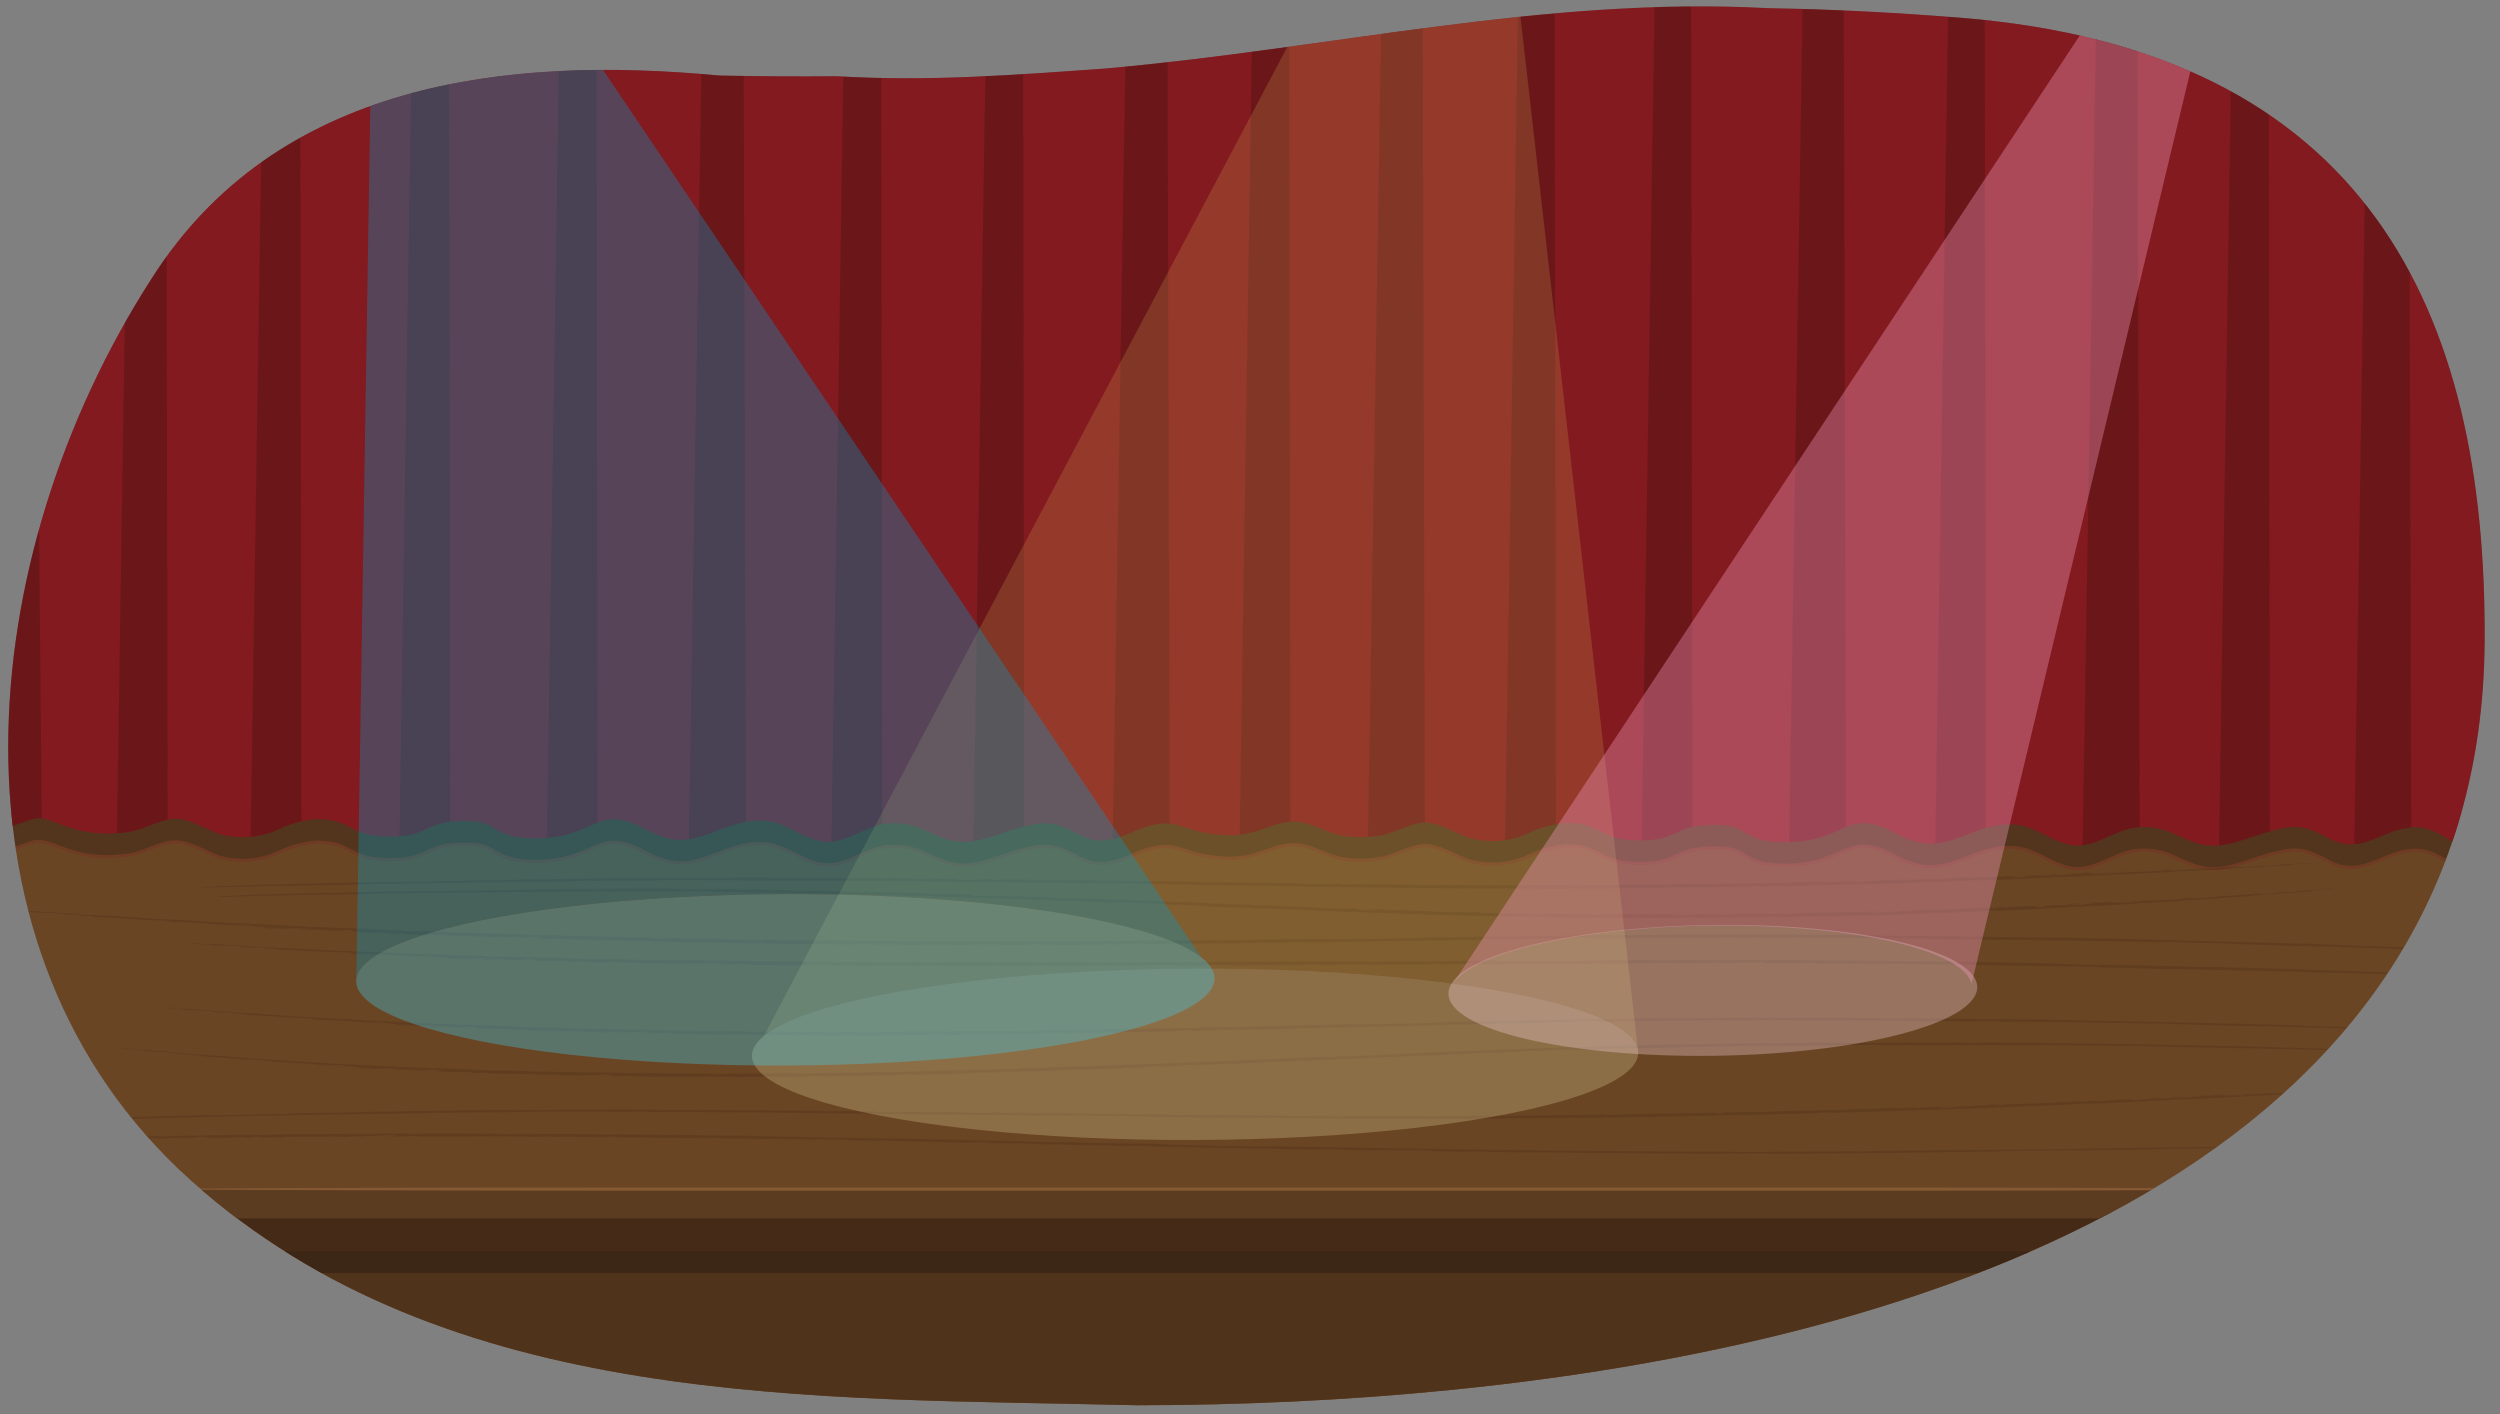 <svg xmlns="http://www.w3.org/2000/svg" xmlns:xlink="http://www.w3.org/1999/xlink" width="380" height="215" viewBox="0 0 380 215"><rect x="0" y="0" width="380" height="215" fill="#808080" stroke="none"/><defs><style>.cls-1{fill:none;}.cls-2{fill:#901d22;}.cls-3{isolation:isolate;}.cls-4{clip-path:url(#clip-path);}.cls-5{fill:#754c28;}.cls-6{fill:#58391e;}.cls-7{opacity:0.22;}.cls-17,.cls-8{stroke:#901d22;stroke-miterlimit:10;}.cls-8{stroke-width:0.466px;}.cls-9{clip-path:url(#clip-path-2);}.cls-10{fill:#180506;}.cls-10,.cls-11{opacity:0.2;}.cls-12{fill:#3f2410;}.cls-13{opacity:0.7;}.cls-14{fill:#3b2314;}.cls-15{fill:#664323;}.cls-16{fill:#946338;}.cls-17{stroke-width:0.474px;opacity:0.1;}.cls-18{fill:#1f3557;}.cls-19{mix-blend-mode:screen;}.cls-20{fill:#fffab7;opacity:0.23;}.cls-21{fill:#fee974;opacity:0.15;}.cls-22{fill:#fbd8e6;opacity:0.31;}.cls-23{fill:#f59dc1;opacity:0.36;}.cls-24{fill:#40cced;opacity:0.35;}.cls-25{fill:#029ccd;opacity:0.33;}</style><clipPath id="clip-path"><path class="cls-1" d="M127.2,11.589c13.8.826,26.8-.174,40.8-1.174,34-3,67-11,100.707-9.179,9.772.166,19.578.678,29.344,1.467,61.727,4.961,79.936,44.6,79.614,94.846-.482,75.4-77.017,105.667-156.972,113.707-15.991,1.608-32.119,2.328-47.8,2.341C124,212.415,68,214.415,29,179.415s-33-95-6-137c19-30,54-34,86.38-30.93Q118.321,11.664,127.2,11.589Z"/></clipPath><clipPath id="clip-path-2"><path class="cls-2" d="M190.036-1.861H-5.995v127.4c3.834,2.747,9.862-1.171,11.778-1.175,2.78,0,5.737,3.227,13.81,2.09,1.988-.28,4.38-1.661,6.369-1.961,2.381-.361,5.048,1.446,7.2,2.219a12.945,12.945,0,0,0,9.027-.578,16.483,16.483,0,0,1,5.832-1.635c5.788-.024,4.693,2.819,11.984,2.647,5.621-.132,4.411-2.633,11.843-2.313,3.828.165,3.285,2.758,10.03,2.589,8.893-.223,8.876-5.267,15.976-1.493,3.053,1.623,5.4,2.3,8.924,1.153,3.45-1.121,6.315-2.793,10.084-2.249,2.987.431,5.512,2.892,8.6,3.1,3.047.2,5.717-2.068,8.656-2.639a10.605,10.605,0,0,1,6.389.883c3.27,1.464,5,2.344,8.708,1.423,2.915-.724,6.027-2.173,8.977-2.442,2.353-.216,4.028.8,6.015,1.8,4.912,2.484,7.862-1.523,12.673-1.8,2.456-.143,3.8,1.37,8.774,1.745s7.044-1.628,10.095-1.957c4.764-.512,5.736,3.227,13.809,2.09,1.988-.28,4.381-1.661,6.37-1.961,2.381-.361,5.048,1.446,7.2,2.219a12.948,12.948,0,0,0,9.028-.578,16.477,16.477,0,0,1,5.832-1.635c5.787-.024,4.693,2.819,11.984,2.647,5.62-.132,4.411-2.633,11.842-2.313,3.829.165,3.285,2.758,10.031,2.589,8.892-.223,8.875-5.266,15.975-1.493,3.053,1.623,5.405,2.3,8.925,1.153,3.45-1.121,6.314-2.793,10.083-2.249,2.987.431,5.512,2.892,8.6,3.095,3.048.2,5.717-2.068,8.656-2.639a10.611,10.611,0,0,1,6.389.883c3.271,1.464,5,2.344,8.709,1.423,2.915-.724,6.027-2.173,8.976-2.442,2.353-.216,4.029.8,6.016,1.8,4.912,2.484,7.862-1.523,12.672-1.8,2.456-.143,4.516,1.383,6.552,2.514,2.478,1.376,4.377.243,6.605-1.289V-1.861Z"/></clipPath></defs><g class="cls-3"><g id="Artwork"><g class="cls-4"><rect class="cls-5" x="-22.549" y="123.506" width="417.031" height="96.536"/><rect class="cls-6" x="-8.88" y="190.213" width="388.507" height="116.315"/><g class="cls-7"><path class="cls-8" d="M190.036,1.643H-5.995v127.4c3.834,2.747,9.862-1.171,11.778-1.174,2.78-.006,5.737,3.226,13.81,2.089,1.988-.28,4.38-1.66,6.369-1.961,2.381-.36,5.048,1.446,7.2,2.219a12.939,12.939,0,0,0,9.027-.578,16.5,16.5,0,0,1,5.832-1.635c5.788-.024,4.693,2.819,11.984,2.647,5.621-.132,4.411-2.633,11.843-2.313,3.828.165,3.285,2.758,10.03,2.589,8.893-.223,8.876-5.266,15.976-1.493,3.053,1.623,5.4,2.3,8.924,1.153,3.45-1.121,6.315-2.792,10.084-2.249,2.987.431,5.512,2.892,8.6,3.095,3.047.2,5.717-2.067,8.656-2.639a10.613,10.613,0,0,1,6.389.883c3.27,1.464,5,2.345,8.708,1.424,2.915-.725,6.027-2.174,8.977-2.443,2.353-.216,4.028.8,6.015,1.8,4.912,2.484,7.862-1.523,12.673-1.8,2.456-.143,3.8,1.371,8.774,1.745s7.044-1.628,10.095-1.956c4.764-.513,5.736,3.226,13.809,2.089,1.988-.28,4.381-1.66,6.37-1.961,2.381-.36,5.048,1.446,7.2,2.219a12.942,12.942,0,0,0,9.028-.578,16.5,16.5,0,0,1,5.832-1.635c5.787-.024,4.693,2.819,11.984,2.648,5.62-.133,4.411-2.634,11.842-2.314,3.829.165,3.285,2.758,10.031,2.589,8.892-.223,8.875-5.266,15.975-1.493,3.053,1.623,5.405,2.3,8.925,1.153,3.45-1.121,6.314-2.792,10.083-2.249,2.987.432,5.512,2.892,8.6,3.095,3.048.2,5.717-2.067,8.656-2.639a10.611,10.611,0,0,1,6.389.883c3.271,1.464,5,2.345,8.709,1.423,2.915-.724,6.027-2.173,8.976-2.442,2.353-.215,4.029.8,6.016,1.8,4.912,2.484,7.862-1.523,12.672-1.8,2.456-.143,4.516,1.383,6.552,2.514,2.478,1.376,4.377.243,6.605-1.289V1.643Z"/></g><path class="cls-2" d="M190.036-1.861H-5.995v127.4c3.834,2.747,9.862-1.171,11.778-1.175,2.78,0,5.737,3.227,13.81,2.09,1.988-.28,4.38-1.661,6.369-1.961,2.381-.361,5.048,1.446,7.2,2.219a12.945,12.945,0,0,0,9.027-.578,16.483,16.483,0,0,1,5.832-1.635c5.788-.024,4.693,2.819,11.984,2.647,5.621-.132,4.411-2.633,11.843-2.313,3.828.165,3.285,2.758,10.03,2.589,8.893-.223,8.876-5.267,15.976-1.493,3.053,1.623,5.4,2.3,8.924,1.153,3.45-1.121,6.315-2.793,10.084-2.249,2.987.431,5.512,2.892,8.6,3.1,3.047.2,5.717-2.068,8.656-2.639a10.605,10.605,0,0,1,6.389.883c3.27,1.464,5,2.344,8.708,1.423,2.915-.724,6.027-2.173,8.977-2.442,2.353-.216,4.028.8,6.015,1.8,4.912,2.484,7.862-1.523,12.673-1.8,2.456-.143,3.8,1.37,8.774,1.745s7.044-1.628,10.095-1.957c4.764-.512,5.736,3.227,13.809,2.09,1.988-.28,4.381-1.661,6.37-1.961,2.381-.361,5.048,1.446,7.2,2.219a12.948,12.948,0,0,0,9.028-.578,16.477,16.477,0,0,1,5.832-1.635c5.787-.024,4.693,2.819,11.984,2.647,5.62-.132,4.411-2.633,11.842-2.313,3.829.165,3.285,2.758,10.031,2.589,8.892-.223,8.875-5.266,15.975-1.493,3.053,1.623,5.405,2.3,8.925,1.153,3.45-1.121,6.314-2.793,10.083-2.249,2.987.431,5.512,2.892,8.6,3.095,3.048.2,5.717-2.068,8.656-2.639a10.611,10.611,0,0,1,6.389.883c3.271,1.464,5,2.344,8.709,1.423,2.915-.724,6.027-2.173,8.976-2.442,2.353-.216,4.029.8,6.016,1.8,4.912,2.484,7.862-1.523,12.672-1.8,2.456-.143,4.516,1.383,6.552,2.514,2.478,1.376,4.377.243,6.605-1.289V-1.861Z"/><g class="cls-9"><polygon class="cls-10" points="5.143 -4.554 1.338 -4.554 -1.36 129.264 6.388 129.264 5.143 -4.554"/><polygon class="cls-10" points="25.272 -4.554 19.808 -4.554 17.732 129.264 25.48 129.264 25.272 -4.554"/><polygon class="cls-10" points="45.61 -4.554 40.145 -4.554 38.07 129.264 45.817 129.264 45.61 -4.554"/><polygon class="cls-10" points="68.23 -4.554 62.765 -4.554 60.69 129.264 68.437 129.264 68.23 -4.554"/><polygon class="cls-10" points="90.642 -4.554 85.178 -4.554 83.102 129.264 90.85 129.264 90.642 -4.554"/><polygon class="cls-10" points="112.995 -4.554 106.862 -4.554 104.685 129.264 113.381 129.264 112.995 -4.554"/><polygon class="cls-10" points="133.903 -4.554 128.439 -4.554 126.363 129.264 134.111 129.264 133.903 -4.554"/><polygon class="cls-10" points="155.486 -4.554 150.021 -4.554 147.946 129.264 155.693 129.264 155.486 -4.554"/><polygon class="cls-10" points="177.424 -4.554 171.29 -4.554 169.113 129.264 177.809 129.264 177.424 -4.554"/><polygon class="cls-10" points="195.938 -4.554 190.473 -4.554 188.398 129.264 196.145 129.264 195.938 -4.554"/><polygon class="cls-10" points="216.216 -4.554 210.082 -4.554 207.905 129.264 216.601 129.264 216.216 -4.554"/><polygon class="cls-10" points="236.294 -4.554 230.829 -4.554 228.753 129.264 236.501 129.264 236.294 -4.554"/><polygon class="cls-10" points="257.046 -4.554 251.581 -4.554 249.506 129.264 257.254 129.264 257.046 -4.554"/><polygon class="cls-10" points="280.229 -4.554 274.095 -4.554 271.918 129.264 280.615 129.264 280.229 -4.554"/><polygon class="cls-10" points="301.669 -3.892 296.205 -3.892 294.13 129.926 301.877 129.926 301.669 -3.892"/><polygon class="cls-10" points="324.853 -3.892 318.719 -3.892 316.542 129.926 325.238 129.926 324.853 -3.892"/><polygon class="cls-10" points="344.82 -3.892 339.354 -3.892 337.279 129.926 345.027 129.926 344.82 -3.892"/><polygon class="cls-10" points="366.135 -3.892 360.001 -3.892 357.824 129.926 366.521 129.926 366.135 -3.892"/></g><g class="cls-11"><path class="cls-12" d="M371.317,144.386c-4.488,0-10.39-.332-15.306-.384a6.55,6.55,0,0,0-1.148-.1c-4.764-.022-12.265-.3-18.062-.529l.352-.013c-1.105-.044-2.456,0-3.626-.042-.01-.015.375-.012.1-.039-.3.038-2.117-.028-2.614-.006-.463-.028-.416-.063-1.014-.1l-.672.036c-1.864.078-4.524-.108-7.067-.1.122-.009.374-.013.172-.029l-13.752-.168c.182-.015.351-.045.084-.07-.226.051-1.636.04-2.858.031-.55-.064-2.1.021-3.533-.03l.123-.011c-1.062.043-1.573-.057-2.434,0l-.672-.054c-.467.073-1.533-.059-2.41-.03l.028.017c-.826.009-1.256-.036-2.022-.032l-.073-.01c-1.795,0-2.838-.057-2.795,0-.628-.057,1.739,0,.753-.085l-17.934-.085c-.675-.028-1.1-.037-1.257-.061-.592.01-2.236,0-2.776.032a4.829,4.829,0,0,0-.7-.036c-1.082-.024-1.181.066-2.368.037.472-.016.632-.035.475-.058-1.014.046-2.367.037-3.565.051a1.881,1.881,0,0,0,.43-.035c-1.309.051-2.388-.011-3.535.025l.43-.036c-1.848-.041-.545.075-2.143.052.383-.012.248-.026.318-.04-1.49.067-3.9.048-5.388.078.089,0,.066-.015.066-.015l-5.094.038a6.546,6.546,0,0,0-1.5-.065c.063.071-2.91.049-1.9.123-1.464,0-3.781-.015-4.756.017.658-.032-.714-.081.5-.1l-.92-.036c.136-.03.947,0,.655-.032l-2.933.044c-1.128.053-2.166.144-4,.168.86-.035-.49-.074.095-.092l-2.551.162c-.608.01-.133-.055-1.013-.027a3.936,3.936,0,0,1-.6.051c-.228,0-2.529.043-2.795-.024-.268-.025.992-.025.317-.043l-2.3.05-.022-.009c-.743,0-2.187.054-1.38.084.517,0-.2-.04.568-.028-.522.046-1.828.072-2.952.085a2.373,2.373,0,0,0,.491-.055c-1.511.071-3.111.107-4.8.15-.025.034.629-.068.877-.053-2.163-.021-4.464.117-6.265.071.3-.01.161.046.14.036-1.042.009-1-.04-1.674-.014-.067-.028-.852.019-1.551.036-.36.025-.182-.011.427-.022-.973.036-4.868.127-7.117.112.044.018-1.382.085-1.9.089l.2-.046c-.472-.021-1.733.025-1.82-.012-1.1.067,4.253-.1,2.759-.037-.386-.032-2.08.095-1.758.031-1.04.014-2.046.076-3.038.046.288,0,.842-.071,0-.058-1.476.024-.42.025-1.616.054l-.751.027c-.05.043-1.32.009-.771.051-.182-.034-2.147.046-2-.027l.2-.058c-.638.011-1.044.071-1.546.1-.083,0-.251-.014-.219-.023-.1.086-1.525.009-2.282.083-1.34-.015-3.4.033-4.035-.013-1.028.036-1.967.075-3.142.068.235-.01.555-.016.621-.035-.737-.018-.919.006-1.592.026.151-.014-1.474-.036-2.294-.059-1.022.035-.671.078-.773.108-.936-.076-2.887.077-4.059.009.354-.014,1.492-.053.641-.067-.936-.077-1.884.077-3.393.047l.371.068c-.671-.038-2.219.056-2.065-.017a12.413,12.413,0,0,0-1.61.055c-2.477-.043-6.022.069-7.545-.052a8,8,0,0,0-1.059.038c.59.037.824-.03,1.043,0a1.655,1.655,0,0,0-.421.031c-.77-.013-1.376-.016-.648-.075-1.713-.037-1.766.123-3.946.1.1-.028-.067-.039-.7-.034l-1.211.049c-1.409-.011-.8-.064-.835-.112-.753.008-1.675.006-2.016.042l-.915-.06c.666.044-.62.03-.974.041l.354-.011c-.139-.02-1.01-.008-1.449,0,.1.031.992.046,1.477.053l-1.494.039a17.02,17.02,0,0,0-1.826-.045,9.454,9.454,0,0,0-.975.038c-.017-.025-1.121-.008-.585-.041.234-.007.535.026.922.006a9.2,9.2,0,0,0-1.339-.034c-.708.021.181.093-1.161.059.353-.011.418-.029.69-.045l-1.257-.029-.053.043c-.17-.012-.053-.015-.131-.021-.374.044-1.919.007-2.2.057-.635,0-1.336-.034-1.941-.045l.116,0c-.74-.03-1.724-.021-2.346,0l.033-.009c-.4-.007-1.36-.007-1.865.014-1.023-.04-.344-.165-1.473-.119-1.037-.007-1.626.066-1.208.1-1.864-.039-3.978,0-5.7-.085a5.158,5.158,0,0,1-.651.031c-2.735-.051-5.776-.015-7.952-.14.794,0,.054-.042.038-.066a8.159,8.159,0,0,0-1.022.009c.065.04,0,.058.769.086-1.631-.006-4.112-.047-5.017-.1.453.025.1.031-.255.037a10.513,10.513,0,0,0-1.994-.083l-.13.035-.591-.051a7.463,7.463,0,0,1-1.29.016,1.022,1.022,0,0,0-.264-.045c-.943.011-2.27.036-3.292-.017l-.836-.072c-.436,0-1.171.014-.4.046-1.742-.069-2.866-.095-3.418-.158-3.005.037-7.364-.055-10.855-.168l.1-.025c-.936-.054-.488.035-1.142,0,.305-.018-.713-.079.025-.09-1.34-.07-1.73,0-2.6-.015-.133.033.7,0,.532.039-.15.008-1.855-.084-2.065-.034-.336-.032-.073-.065.109-.082l-.821,0c-1-.095,2.288-.05,1.239-.162l-.757-.013c-.719-.08,2-.007.1-.083-.824,0-1.53.064-.8.11-1.712-.036-.8.114-2.638.047-.5-.05,1.474.042,1.122-.017-.867-.073-1.743-.033-2.513-.075.856.05.13.082-.425.074-.936-.058.609-.033-.716-.083-.22.025-1.441.008-.387.066-.482.057-1.381-.067-2.1-.035-.431-.066,1.37-.073-.087-.147.23.057-1.8.006-1.033.106-.571-.034-.63-.075-.212-.091-.816-.058-1.983.024-2.248-.084l-.282.04-1.037-.1a20.253,20.253,0,0,1-2.251-.094c-.231,0-1.872-.067-1.241.01,1.02.071,1.175.006,1.74.1a17.752,17.752,0,0,0-2.063-.051l-.095-.034c-.351,0-1.16-.039-1.38-.015.269-.007.131-.032-.15-.05l-.37.031c-1.428-.032-.333-.092-1.722-.132l1.056,0c-.231,0-.7-.061-1.368-.073l-.97.083c-.783-.016-.349-.062-1.12-.053l1.01-.006a11.979,11.979,0,0,0-1.723-.141c-.668-.014-1.708,0-.654.069-.526-.022-1.259-.078-.841-.091-1.189-.036.154.051-.873.033l-2.508-.214,1.074-.023-.712-.031c.924-.016-.464-.062.056-.1-.484-.03-1.074-.035-1.544-.04,1.417.154-1.6.06-1.189.16a31.5,31.5,0,0,0-3.244-.227c.332.038-.629.057.6.091-1.209-.067-.826.046-2.253-.057,1.061.016-1.13-.139.4-.118a9.064,9.064,0,0,0,1.086.065,3.82,3.82,0,0,0-1.132-.139,11.4,11.4,0,0,0-1.645-.024c.03.05,1.156.05.668.076a22.164,22.164,0,0,0-2.383-.084c.952.039,1.188.1,1.169.133l-1.108-.033.216-.022c-1.772-.109-.526.038-2.246-.06l-.8-.106c.412-.032,2.5.153,2.2.047-1.117-.057-1.49-.034-2.543-.111l.788.023a16.72,16.72,0,0,0-2.39-.176c-.824-.016-.219.02-.241.052l-3.488-.131c.241-.053-2.042-.113-.762-.113.585.069,3.18.2,3.819.17-.65-.111,1.408.085,1.8.026a4.135,4.135,0,0,1-1.595-.211c-.4-.024-.788-.023-1.026-.028-.171.038.351.065.378.115-1.6-.1-3.152-.151-4.039-.151-.535-.051-.363-.089.273-.061-1.911-.087-3.952-.214-5.763-.33,1.167.143-2.024-.1-1.228.012.97.073,1.8.175,1.265.179-.607-.04.022-.033-.231-.063-.776,0-1.2-.136-1.961-.113,1.744.074.344-.074.669-.116-1.26-.038.055-.04-1.187-.11-1.257-.035-2.8-.1-4.191-.178-1.746-.165-4.43-.275-5.993-.369-.816-.081-.258-.115-1.144-.185-1.04-.068.767.125-.772-.009l.149,0c-.466-.015-2.821-.234-3.284-.167l.481-.042c-.287-.026-.555-.027-.793-.035-.01-.025-.343-.069.126-.053-.948-.114-2-.125-3.031-.192l.662.087c-1.773-.081-2.953-.212-4.664-.32l.053-.039-1.019-.048c.251-.023-.68-.117-1.22-.121l2.653.086c.733.078-.806-.006-.348.069a21.228,21.228,0,0,0,2.232.145c-.606-.049-.636-.041-1.107-.06-.2-.073.724,0,1.182-.012-.317-.02-.768-.071-.837-.057.624.016,1.254.059,2.294.125-.706-.024.38.062.112.062a16.758,16.758,0,0,1,2.363.1c.914.121,2.415.122,3.9.238-.606.012-1.381,0-2.288-.036l1.975.157a19.933,19.933,0,0,1,2,.009l.063.043c1.107.049,1.111-.009,2.517.089l6.725.437.068.043c1.028-.025,3.413.163,4.791.2,2.343.173,5.094.251,6.293.377l12.045.557-.723.023c.77,0,.5.056,1.251.084-.863-.087,1.047-.01,1.581-.019,1.906.138,4.361.192,6.055.224l.064.042c1.714,0,3.754.153,5.885.253.244.025.629.077,1.263.1,1.159-.019,1.764.008,3.461.034l4.506.212c4.664.066,9.421.295,14.266.374l.349.056c4.7.05,10.474.27,14.486.321l-.389.07a13.326,13.326,0,0,0,2.547-.024c1.26.05,3.146.027,3.945.108,1.288.041,1.577,0,2.648.008,2.579.077,3.538.082,5.969.108l-.6-.015c-.268.013-.292.046.314.061.906-.007,3.336.076,2.434-.033,2.595.1,6.056.034,8.581.141-.215-.028.423-.025.692-.039,2.277.03,4.672.1,6.491.069.363.015-.578.039.35.049.549-.006.013-.034.688-.043,3.691-.013,7.473.1,10.83.094l17.908-.045-.065.019c1.914-.08,4.491.049,6.019-.067a12.081,12.081,0,0,1,1.392.037c1.524-.061,4.269.015,6.472-.066l-.552.015c2.226.026,4.189-.053,6.538-.036-.238.01-.671.02-.74.039.906.028,2.149-.1,2.648-.013.52-.006.37-.049.05-.043,5.146-.017,10.636-.136,15.987-.22,3.837.008.236.15,3.262.046.247.015.178-.037.221-.019,1.17-.039,1.824.08,2.637.023-.336-.052.54-.038.564-.072,2.345.008,2.817.052,4.668-.012l-.14.031c2.169-.109,4.683-.094,6.514-.211,11.966-.157,23.437-.329,35.106-.391,11.536-.033,22.83-.061,34.543.1,2.744.1,2.95.1,5.963.1-.121.011-.311.012-.109.026.152-.061,2.123.02,2.411-.037l12.774.172c-.7,0-1.059.041-.222.051l.877-.026.142.02c.572,0,1.2-.02.607-.05,11.193.132,22.2.5,33.158.771l9.134.24c8.378.323,15.928.626,24.441.851A42.379,42.379,0,0,1,371.317,144.386Z"/><path class="cls-12" d="M24.958,140.08c.035-.007.37.034.452.044-.321-.016-.622-.006-.876-.037A2.271,2.271,0,0,0,24.958,140.08Z"/><path class="cls-12" d="M31.6,140.476c-.1.023-1.524-.036-2.364-.08Z"/><path class="cls-12" d="M37.79,140.918c.534.052.386.057-.336.019C37.4,140.919,37.641,140.924,37.79,140.918Z"/><path class="cls-12" d="M38.233,140.877c.516.026.769.056,1.02.085C39.234,140.937,38.059,140.915,38.233,140.877Z"/><path class="cls-12" d="M51.678,141.609c.324.011,1.025.018,1.325.062C52.666,141.635,51.427,141.639,51.678,141.609Z"/><path class="cls-12" d="M57.932,141.833c.2.011.284.019.52.022.369.028-.022.032-.336.021Z"/><polygon class="cls-12" points="171.812 143.536 171.136 143.555 171.236 143.527 171.812 143.536"/><path class="cls-12" d="M221.716,142.994c.676-.025.471.021.583.024C221.689,143.027,222.524,142.981,221.716,142.994Z"/><polygon class="cls-12" points="248.623 142.613 248.418 142.616 248.488 142.558 248.623 142.613"/></g><g class="cls-11"><path class="cls-12" d="M354.5,131.093c1.189-.087-.643,0,.777-.069A4.591,4.591,0,0,1,354.5,131.093Z"/><path class="cls-12" d="M34.507,134.677c3.833-.235,8.891-.225,13.092-.408a5.421,5.421,0,0,0,.986.033c4.071-.195,10.493-.274,15.456-.283l-.3.027c.946,0,2.1-.094,3.1-.1.008.014-.32.025-.088.04.252-.046,1.81-.05,2.235-.088.4.01.357.043.87.052l.573-.056c1.591-.141,3.871-.054,6.045-.145-.105.012-.319.024-.147.032,3.491-.12,7.86-.164,11.764-.23-.155.019-.3.051-.07.067.192-.052,1.4-.078,2.444-.1.472.047,1.794-.062,3.022-.045l-.1.012c.907-.061,1.346.019,2.081-.051l.576.035c.4-.075,1.313.029,2.062-.013l-.024-.014c.707-.022,1.075.011,1.73,0l.062.008c1.536-.029,2.429.006,2.391-.05.538.041-1.487.03-.642.09,5.051-.083,10.258-.088,15.343-.08.578.023.946.03,1.075.052.507-.011,1.913-.009,2.375-.036a3.964,3.964,0,0,0,.6.034c.926.025,1.011-.058,2.027-.029-.405.014-.541.031-.407.053.867-.041,2.025-.029,3.05-.039-.159.009-.407.013-.368.031,1.12-.046,2.043.022,3.025,0l-.368.03c1.58.05.466-.065,1.833-.032-.328.008-.212.021-.272.034,1.275-.05,3.337-.018,4.61-.024-.076,0-.056.013-.056.013l4.357.026a5.51,5.51,0,0,0,1.285.081c-.054-.065,2.489,0,1.625-.081,1.252.026,3.234.072,4.069.061-.564.017.609.087-.432.079l.787.05c-.118.025-.81-.02-.561.017l2.509.016c.966-.027,1.856-.089,3.42-.077-.736.016.418.077-.083.082l2.186-.092c.52,0,.112.053.865.047a3.007,3.007,0,0,1,.519-.034c.195.01,2.164.016,2.39.083.229.029-.849,0-.272.032l1.966.008.018.008c.635.02,1.872,0,1.182-.043-.442-.01.167.041-.486.012.447-.03,1.565-.023,2.527-.008a1.816,1.816,0,0,0-.421.039c1.293-.03,2.663-.024,4.106-.021.023-.03-.539.047-.751.027,1.85.073,3.821,0,5.359.091-.252,0-.136-.045-.118-.037.891.019.85.063,1.431.056.056.027.73,0,1.327.007.309-.014.155.015-.365.009.832-.008,4.166.009,6.089.079-.037-.018,1.184-.043,1.625-.034l-.174.037c.4.031,1.483.022,1.556.057.946-.032-3.639-.019-2.36-.036.329.039,1.781-.033,1.5.017.89.013,1.751-.017,2.6.034-.246-.011-.722.043,0,.052,1.263.014.36-.013,1.384-.009l.642-.006c.044-.038,1.13.024.661-.028.154.035,1.836.011,1.705.073l-.176.048c.546,0,.9-.039,1.325-.055.071.006.214.019.187.026.088-.076,1.3.027,1.953-.023,1.145.045,2.91.048,3.45.105.88-.011,1.684-.028,2.688,0-.2,0-.475,0-.531.018.63.032.786.014,1.362.01-.129.009,1.26.063,1.96.1.875-.011.576-.057.664-.082.8.088,2.471-.018,3.471.065-.3.007-1.276.021-.549.05.8.087,1.613-.036,2.9.017l-.316-.068c.573.048,1.9-.014,1.766.049a10.073,10.073,0,0,0,1.378-.026c2.118.076,5.151.023,6.452.143a6.33,6.33,0,0,0,.906-.024c-.5-.039-.705.019-.892-.006a1.258,1.258,0,0,0,.36-.025c.659.02,1.177.029.554.075,1.465.05,1.512-.091,3.376-.054-.085.025.057.035.6.035l1.036-.039c1.2.017.684.063.713.106.645,0,1.434,0,1.726-.028l.782.06c-.57-.043.53-.024.833-.033l-.3.009c.119.02.864.01,1.24,0-.088-.027-.849-.038-1.264-.049l1.278-.034a13.756,13.756,0,0,0,1.562.039,7.431,7.431,0,0,0,.834-.036c.015.023.959.006.5.036-.2.007-.458-.022-.789,0a7.405,7.405,0,0,0,1.145.03c.606-.02-.155-.085.994-.056-.3.011-.358.027-.591.042l1.075.025.046-.039c.145.01.045.013.112.019.32-.041,1.642-.01,1.885-.055l1.661.03-.1,0c.633.021,1.475,0,2.007-.023l-.029.009c.346,0,1.163-.006,1.6-.03.875.028.3.147,1.261.1.887,0,1.39-.075,1.032-.1,1.594.026,3.4-.053,4.88,0a4.28,4.28,0,0,1,.556-.038c2.34,0,4.94-.076,6.8-.023-.678.024-.045.039-.03.062a6.708,6.708,0,0,0,.874-.033c-.057-.035,0-.053-.66-.06,1.4-.033,3.517-.056,4.292-.031-.388-.012-.088-.026.217-.04a8.226,8.226,0,0,0,1.707.025l.11-.036.506.028a6.147,6.147,0,0,1,1.1-.055.765.765,0,0,0,.227.033c.806-.04,1.94-.1,2.815-.087l.716.039c.373-.011,1-.05.344-.055,1.491.009,2.453,0,2.927.03,2.566-.157,6.295-.22,9.281-.284l-.087.027c.8.006.415-.054.976-.049-.26.03.612.039-.018.083,1.148,0,1.478-.078,2.224-.107.113-.036-.6.035-.456-.011.128-.015,1.588-.01,1.765-.065.289.013.066.056-.089.08l.7-.041c.859.04-1.952.152-1.05.2l.647-.023c.618.039-1.709.1-.086.081.7-.042,1.3-.129.676-.137,1.465-.049.676-.136,2.251-.174.431.018-1.261.041-.957.075.744.021,1.49-.064,2.149-.067-.733,0-.115-.068.359-.09.8,0-.518.062.616.037.187-.035,1.229-.085.327-.081.408-.078,1.182-.014,1.8-.082.371.036-1.166.14.082.129-.2-.04,1.537-.1.876-.152.489,0,.541.034.186.071.7.008,1.691-.127,1.924-.047l.238-.053.89.023a16.208,16.208,0,0,1,1.926-.054c.2-.013,1.6-.054,1.058-.085-.874,0-1,.067-1.49.017a14.379,14.379,0,0,0,1.763-.081l.083.025c.3-.02.992-.036,1.178-.071-.229.022-.109.037.131.036l.314-.051c1.22-.059.29.063,1.478.014l-.9.06c.2-.013.6.012,1.172-.018l.822-.141c.669-.041.3.031.958-.031l-.861.076a9.591,9.591,0,0,0,1.478.008c.571-.033,1.457-.119.554-.107.449-.017,1.078-.017.723.023,1.016-.049-.134-.035.742-.09l2.153.02-.914.095.609-.021c-.787.078.4.024-.041.092.415-.006.919-.042,1.319-.07-1.219-.041,1.358-.166,1-.232a25.319,25.319,0,0,0,2.781-.045c-.286-.008.532-.1-.516-.036,1.035-.033.7-.1,1.923-.123-.9.069.974.04-.331.138a7.41,7.41,0,0,0-.931.026,3.088,3.088,0,0,0,.976.038,9.075,9.075,0,0,0,1.4-.106c-.029-.043-.988.045-.575-.016a17.7,17.7,0,0,0,2.037-.109c-.815.039-1.02,0-1.007-.029l.947-.057-.183.037c1.518-.041.446-.069,1.917-.127l.692.027c-.348.066-2.14.073-1.875.142.956-.037,1.271-.094,2.174-.113l-.673.046a13.407,13.407,0,0,0,2.05-.044c.7-.056.184-.037.2-.068l2.98-.179c-.2.069,1.747-.072.659.037-.5-.012-2.724.091-3.265.172.562.045-1.206.044-1.533.13,1.232-.053,1.175.019,1.376.055.341-.012.672-.046.875-.062.142-.049-.3-.029-.332-.072,1.374-.05,2.7-.133,3.451-.208.46,0,.317.05-.226.078l4.931-.235c-1-.02,1.73-.1,1.044-.126-.833.026-1.55.011-1.094-.043.521-.021-.014.032.2.036.66-.071,1.033.01,1.679-.082-1.491.1-.286.1-.558.168,1.075-.084-.044.041,1.019-.012l3.58-.254c1.5-.029,3.791-.2,5.128-.278.7-.011.231.077.991.043.89-.053-.665-.028.656-.077l-.126.02c.4-.038,2.419-.1,2.805-.212l-.4.091c.246-.009.473-.037.676-.056.011.021.3.024-.1.061.817,0,1.709-.108,2.593-.161l-.572-.006,3.992-.254-.041.042.87-.079c-.21.051.59.025,1.048-.036l-2.258.239c-.631.017.683-.091.287-.1a17.092,17.092,0,0,0-1.91.137c.52-.029.545-.039.946-.079.175.043-.613.091-1,.152.272-.019.66-.028.716-.048-.531.059-1.07.1-1.96.153.6-.057-.329-.014-.1-.043a13.722,13.722,0,0,1-2.016.167c-.789-.008-2.063.157-3.338.217.513-.078,1.172-.156,1.946-.221l-1.693.077a15.835,15.835,0,0,1-1.7.213l-.058-.032c-.945.069-.943.121-2.147.176l-5.76.289-.061-.032c-.872.119-2.919.172-4.095.264-2.009.066-4.357.248-5.389.23-3.541.186-6.636.355-10.306.484l.614-.077c-.655.064-.428-.012-1.072.021.742.012-.892.09-1.346.14-1.635.029-3.732.147-5.18.234l-.057-.033c-1.462.119-3.213.124-5.037.177-.21-.008-.542-.031-1.085-.01-.988.089-1.506.1-2.956.183l-3.858.085c-3.987.188-8.062.258-12.206.395l-.3-.035c-4.017.19-8.963.191-12.394.3l.33-.078a10.9,10.9,0,0,0-2.178.1c-1.079-.006-2.691.074-3.376.025-1.1,0-1.35.053-2.266.076-2.208,0-3.028.012-5.108.049h.515c.229-.018.249-.049-.27-.048-.775.028-2.855.011-2.081.088-2.223-.021-5.183.079-7.345.029.185.022-.361.03-.591.047-1.949.016-4-.026-5.555.015-.311-.011.494-.04-.3-.041-.469.01-.011.03-.589.045-3.158.055-6.4-.037-9.268-.035-5.106.041-10.432-.025-15.324-.059l.056-.017c-1.639.051-3.842-.107-5.151-.022a9.808,9.808,0,0,1-1.19-.054c-1.305.032-3.652-.089-5.538-.054l.473,0-5.594-.1c.2,0,.574,0,.634-.02-.775-.044-1.84.045-2.266-.043-.444-.006-.317.037-.043.038-4.4-.1-9.1-.121-13.678-.179a27.5,27.5,0,0,0-2.789-.124c-.211-.019-.153.029-.189.011-1,.006-1.558-.118-2.255-.086.286.055-.463.02-.484.05-2-.066-2.407-.119-3.992-.107l.12-.025c-1.858.044-4.007-.032-5.575.028l-30.03-.341c-9.866-.111-19.525-.111-29.543-.12-2.348-.06-2.524-.06-5.1-.019.1-.012.266-.015.093-.025-.129.058-1.816.017-2.062.074l-10.926.095c.6-.013.905-.063.189-.052l-.749.045-.122-.014c-.49.013-1.024.048-.518.061-9.572.153-18.991.186-28.366.389-2.227.022-5.395.108-7.814.175-7.171.083-13.635.181-20.916.431A33.769,33.769,0,0,1,34.507,134.677Z"/><path class="cls-12" d="M353.071,131.19c-.257-.012-1.09.025-.429-.055C352.726,131.156,353.157,131.159,353.071,131.19Z"/><path class="cls-12" d="M330.823,132.181c-.029.009-.318,0-.388,0,.273-.015.529-.052.748-.048A1.8,1.8,0,0,0,330.823,132.181Z"/><path class="cls-12" d="M325.136,132.444c.084-.03,1.3-.11,2.018-.149Z"/><path class="cls-12" d="M319.832,132.58c-.459,0-.333-.019.284-.045C320.161,132.546,319.958,132.562,319.832,132.58Z"/><path class="cls-12" d="M319.458,132.655c-.441.02-.659.015-.875.01C318.6,132.686,319.6,132.606,319.458,132.655Z"/><path class="cls-12" d="M307.95,133.057c-.277.012-.875.055-1.134.035C307.106,133.1,308.161,133.012,307.95,133.057Z"/><path class="cls-12" d="M302.6,133.287c-.173,0-.244,0-.445.017-.317,0,.016-.031.285-.043Z"/><polygon class="cls-12" points="205.193 134.386 205.772 134.381 205.686 134.405 205.193 134.386"/><path class="cls-12" d="M162.5,133.714c-.578.007-.4-.03-.5-.036C162.527,133.684,161.813,133.707,162.5,133.714Z"/><polygon class="cls-12" points="139.481 133.521 139.656 133.522 139.596 133.574 139.481 133.521"/></g><g class="cls-11"><path class="cls-12" d="M25.065,142.986c-1.382-.082.74.1-.9-.04A5.487,5.487,0,0,1,25.065,142.986Z"/><path class="cls-12" d="M396.893,149.2c-4.462,0-10.329-.35-15.215-.419a6.735,6.735,0,0,0-1.141-.1c-4.737-.043-12.192-.353-17.953-.619l.35-.012c-1.1-.051-2.442-.017-3.605-.062-.009-.016.373-.01.1-.039-.294.036-2.1-.043-2.6-.024-.459-.032-.412-.066-1.006-.1l-.669.031c-1.854.068-4.5-.139-7.024-.149.121-.009.371-.011.171-.029-4.058-.04-9.132-.192-13.669-.281.181-.014.349-.043.084-.07-.225.048-1.627.027-2.842.008-.546-.069-2.086,0-3.511-.065l.121-.01c-1.055.032-1.563-.071-2.419-.02l-.667-.059c-.465.068-1.524-.076-2.4-.056l.028.017c-.822,0-1.248-.048-2.01-.052l-.072-.011c-1.784-.018-2.82-.082-2.779-.02-.624-.062,1.729.013.749-.079L301.1,146.7c-.67-.035-1.1-.05-1.248-.075-.589,0-2.222-.019-2.759,0a4.634,4.634,0,0,0-.693-.044c-1.075-.038-1.175.051-2.355.008.47-.01.629-.028.473-.053-1.008.033-2.354.01-3.544.014a1.843,1.843,0,0,0,.428-.032c-1.3.041-2.374-.037-3.515-.015l.428-.031c-1.836-.063-.543.069-2.131.026.382-.007.247-.023.317-.036-1.482.046-3.878.007-5.357.017.089,0,.066-.014.066-.014l-5.064-.024a6.553,6.553,0,0,0-1.493-.082c.062.072-2.892.014-1.888.1-1.455-.019-3.758-.058-4.728-.039.655-.024-.709-.091.5-.091l-.914-.048c.135-.029.941.015.651-.024l-2.916.009c-1.122.041-2.155.119-3.973.123.855-.025-.486-.08.095-.091l-2.537.13c-.605,0-.132-.057-1.007-.039a3.786,3.786,0,0,1-.6.045c-.227-.008-2.514.016-2.778-.055-.266-.028.986-.014.316-.04l-2.285.024-.021-.009c-.739-.012-2.175.027-1.373.067.514,0-.195-.042.565-.021-.52.04-1.818.05-2.936.053a2.264,2.264,0,0,0,.489-.051c-1.5.057-3.094.075-4.77.1-.026.034.625-.061.872-.043-2.151-.046-4.439.069-6.229.006.293-.007.159.047.139.037-1.036,0-.989-.05-1.664-.031-.066-.028-.848.011-1.542.021-.358.022-.181-.013.424-.018-.967.026-4.84.079-7.075.046.043.018-1.375.073-1.888.073l.2-.045c-.469-.025-1.723.009-1.808-.028-1.1.057,4.228-.059,2.742-.013-.384-.036-2.068.076-1.748.016-1.034,0-2.034.057-3.02.02.287.006.838-.065,0-.058-1.468.013-.418.022-1.608.042l-.746.021c-.05.043-1.313,0-.767.045-.18-.035-2.134.03-1.983-.042l.2-.056c-.635.006-1.039.063-1.538.089-.083,0-.25-.015-.218-.024-.1.086-1.515,0-2.268.068-1.332-.024-3.383.012-4.011-.038-1.023.03-1.957.065-3.124.052.233-.009.552-.013.617-.032-.732-.022-.913,0-1.582.018.149-.013-1.466-.043-2.28-.07-1.017.031-.668.075-.77.1-.93-.08-2.87.067-4.034,0,.352-.013,1.483-.048.637-.066-.93-.08-1.874.071-3.373.037l.368.069c-.667-.041-2.206.05-2.053-.022a12.315,12.315,0,0,0-1.6.052c-2.462-.046-5.986.06-7.5-.057a7.777,7.777,0,0,0-1.052.039c.586.036.818-.03,1.036,0a1.593,1.593,0,0,0-.418.032c-.766-.013-1.368-.015-.645-.075-1.7-.036-1.755.124-3.922.1.1-.029-.066-.039-.7-.033l-1.2.052c-1.4-.006-.8-.061-.83-.109-.749.01-1.666.011-2,.048l-.91-.058c.663.042-.616.031-.968.044l.352-.013c-.138-.02-1,0-1.441,0,.1.029.987.039,1.47.046l-1.485.046a16.9,16.9,0,0,0-1.816-.035,9.19,9.19,0,0,0-.969.043c-.017-.025-1.115,0-.582-.037.233-.009.532.022.917,0a9.178,9.178,0,0,0-1.331-.027c-.7.025.18.092-1.154.066.351-.013.415-.032.686-.049l-1.25-.022-.053.043c-.168-.011-.052-.015-.13-.02-.372.046-1.908.018-2.191.069-.631.006-1.327-.028-1.929-.032l.115,0c-.736-.025-1.714-.007-2.332.022l.033-.009c-.4,0-1.352,0-1.854.03-1.017-.032-.343-.162-1.465-.107-1.031,0-1.616.079-1.2.107-1.853-.029-3.955.037-5.671-.031a5.328,5.328,0,0,1-.647.038c-2.72-.017-5.742.038-7.906-.053.789-.015.053-.042.036-.067a8.327,8.327,0,0,0-1.015.023c.065.039,0,.058.765.076-1.622.016-4.087.008-4.988-.035.45.02.1.03-.253.039a10.377,10.377,0,0,0-1.983-.06l-.129.037-.588-.042a7.421,7.421,0,0,1-1.282.036.975.975,0,0,0-.263-.042c-.937.025-2.256.073-3.273.031l-.831-.062c-.434,0-1.165.03-.4.052-1.733-.047-2.851-.061-3.4-.113-2.986.1-7.321.048-10.793,0l.1-.027c-.932-.037-.484.044-1.135.017.3-.022-.71-.068.023-.091-1.333-.048-1.719.025-2.588.025-.132.035.7-.014.53.031-.149.011-1.845-.055-2.053,0-.334-.027-.074-.065.107-.085l-.816.016c-1-.08,2.273-.085,1.229-.18l-.753,0c-.715-.069,1.988-.038.1-.085-.819.016-1.521.087-.792.122-1.7-.008-.79.123-2.622.092-.5-.04,1.466.013,1.115-.038-.863-.058-1.733,0-2.5-.028.852.036.13.08-.421.08-.932-.042.6-.042-.713-.071-.219.029-1.432.031-.384.072-.478.065-1.373-.044-2.092,0-.429-.06,1.361-.095-.088-.147.229.054-1.79.036-1.025.123-.569-.024-.627-.065-.212-.088-.812-.045-1.972.056-2.237-.047l-.28.046-1.031-.077a19.866,19.866,0,0,1-2.24-.056c-.229,0-1.862-.036-1.233.031,1.015.054,1.168-.014,1.731.07a17.518,17.518,0,0,0-2.051-.017l-.095-.032c-.349,0-1.154-.019-1.372.008.267-.011.129-.034-.15-.048l-.367.038c-1.421-.009-.332-.087-1.714-.1l1.05-.012c-.23,0-.7-.05-1.361-.05l-.963.1c-.779,0-.348-.055-1.115-.033l1-.024a12.014,12.014,0,0,0-1.715-.111c-.665,0-1.7.03-.649.08-.523-.013-1.253-.057-.838-.076-1.182-.017.154.048-.867.047l-2.5-.171,1.066-.041-.708-.019c.919-.031-.462-.054.055-.1-.482-.022-1.069-.016-1.535-.014,1.41.133-1.588.081-1.18.177a30.978,30.978,0,0,0-3.228-.172c.33.032-.625.068.6.08-1.2-.046-.821.061-2.241-.018,1.054,0-1.126-.12.4-.124a9.154,9.154,0,0,0,1.081.046,3.722,3.722,0,0,0-1.128-.12,11.378,11.378,0,0,0-1.636,0c.03.05,1.15.03.666.065a23.2,23.2,0,0,0-2.371-.047c.947.027,1.183.083,1.165.116l-1.1-.017.215-.025c-1.763-.085-.522.04-2.233-.029l-.8-.092c.409-.041,2.487.112,2.186.012-1.111-.043-1.481-.01-2.529-.071l.783.01a16.493,16.493,0,0,0-2.378-.136c-.82,0-.218.024-.239.057l-3.469-.079c.239-.056-2.031-.089-.76-.1.583.066,3.164.159,3.8.116-.647-.1,1.4.06,1.788,0a4.116,4.116,0,0,1-1.589-.185c-.4-.017-.783-.01-1.02-.01-.169.041.35.058.378.108-1.6-.066-3.135-.107-4.017-.1-.532-.046-.362-.086.27-.064l-5.733-.241c1.161.128-2.013-.073-1.221.025.966.065,1.795.152,1.26.165-.6-.031.021-.033-.231-.06-.771.006-1.193-.123-1.951-.093,1.736.057.342-.077.664-.123-1.253-.024.055-.04-1.181-.1l-4.169-.122c-1.737-.134-4.406-.233-5.961-.31-.811-.074-.257-.112-1.139-.171-1.035-.054.764.114-.767,0l.148-.006c-.464,0-2.807-.2-3.266-.137l.477-.045c-.285-.024-.552-.024-.788-.03-.01-.025-.342-.067.124-.054-.942-.108-1.986-.113-3.013-.173l.658.083c-1.763-.075-2.938-.181-4.639-.288l.053-.039-1.013-.044c.249-.025-.677-.115-1.214-.117l2.638.076c.729.076-.8,0-.346.071a19.289,19.289,0,0,0,2.22.13c-.6-.042-.633-.032-1.1-.049-.2-.072.719-.01,1.175-.023-.316-.017-.764-.062-.833-.048.621.009,1.248.043,2.282.1-.7-.02.379.06.112.061a16.637,16.637,0,0,1,2.35.089c.909.112,2.4.115,3.88.206-.6.022-1.373.022-2.274-.014l1.964.14a18.982,18.982,0,0,1,1.99-.018l.063.042c1.1.04,1.1-.018,2.5.067,2.4.155,4.862.263,6.69.355l.068.042c1.021-.039,3.394.135,4.765.149,2.331.133,5.067.17,6.26.286l11.982.367-.719.035c.766-.018.495.048,1.245.062-.859-.071,1.041-.027,1.571-.046,1.9.1,4.338.126,6.022.126l.064.041c1.7-.03,3.734.089,5.854.152.243.021.626.066,1.258.075,1.152-.038,1.753-.02,3.44-.023l4.483.132c4.636,0,9.369.134,14.186.143l.348.051c4.672-.038,10.415.115,14.4.092l-.386.076a13.3,13.3,0,0,0,2.532-.056c1.253.036,3.128-.014,3.923.054,1.281.022,1.568-.027,2.633-.032,2.564.043,3.518.046,5.934.037l-.6-.007c-.266.017-.289.05.313.057.9-.019,3.317.031,2.419-.065,2.582.064,6.021-.025,8.533.048-.214-.026.42-.03.687-.047,2.264,0,4.645.056,6.453.01.362.013-.573.044.349.046.545-.01.013-.033.684-.048,3.669-.049,7.43.041,10.767.021l17.8-.091-.064.019c1.9-.079,4.465.055,5.984-.06a11.915,11.915,0,0,1,1.384.039c1.515-.058,4.244.029,6.435-.046l-.55.013,6.5-.007c-.237.009-.667.017-.736.036.9.032,2.136-.089,2.633,0,.516,0,.368-.047.05-.043,5.115.012,10.573-.068,15.894-.108,3.814.042.233.152,3.242.075.246.016.178-.035.22-.017,1.164-.029,1.813.1,2.622.046-.334-.055.537-.033.561-.067,2.331.03,2.8.08,4.64.034l-.138.029c2.157-.086,4.656-.05,6.477-.145,11.9-.03,23.3-.061,34.9.013,11.468.1,22.7.208,34.336.483,2.727.129,2.931.134,5.927.164-.121.01-.309.009-.109.025.152-.06,2.11.037,2.4-.016l12.7.294c-.7-.011-1.053.032-.221.048l.872-.018.141.021c.569.006,1.19-.009.6-.045,11.125.232,22.063.682,32.956,1.012,2.586.11,6.267.2,9.078.283,8.328.357,15.832.679,24.3.907A41.542,41.542,0,0,1,396.893,149.2Z"/><path class="cls-12" d="M26.728,143.094c.293.052,1.259.136.485.125C27.12,143.183,26.624,143.116,26.728,143.094Z"/><path class="cls-12" d="M52.544,144.9c.034-.008.368.03.45.039-.319-.012-.619,0-.872-.028A2.386,2.386,0,0,0,52.544,144.9Z"/><path class="cls-12" d="M59.154,145.2c-.1.024-1.516-.011-2.352-.042Z"/><path class="cls-12" d="M65.311,145.553c.532.042.384.05-.333.024C64.926,145.56,65.164,145.561,65.311,145.553Z"/><path class="cls-12" d="M65.751,145.505c.513.017.766.043,1.015.067C66.747,145.548,65.579,145.546,65.751,145.505Z"/><path class="cls-12" d="M79.127,146.02c.322.008,1.019,0,1.318.041C80.109,146.031,78.879,146.055,79.127,146.02Z"/><path class="cls-12" d="M85.347,146.139c.2.007.283.014.517.013.368.022-.021.032-.333.027Z"/><polygon class="cls-12" points="198.572 146.679 197.9 146.695 197.999 146.667 198.572 146.679"/><path class="cls-12" d="M248.184,146.516c.671-.019.468.026.579.03C248.157,146.549,248.987,146.511,248.184,146.516Z"/><polygon class="cls-12" points="274.935 146.447 274.731 146.447 274.801 146.39 274.935 146.447"/></g><g class="cls-11"><path class="cls-12" d="M357.779,134.9c1.191-.117-.647.006.777-.09A4.117,4.117,0,0,1,357.779,134.9Z"/><path class="cls-12" d="M36.449,136.106c3.849-.255,8.93-.234,13.15-.424.5-.018-.126.083.99.038,4.09-.2,10.541-.269,15.527-.252l-.3.027c.95,0,2.108-.093,3.115-.1.009.015-.322.026-.088.043.253-.049,1.818-.044,2.245-.084.4.013.358.049.873.063l.576-.06c1.6-.146,3.889-.035,6.073-.121-.105.013-.321.025-.147.035,3.507-.109,7.895-.125,11.817-.161-.155.018-.3.052-.07.072.193-.055,1.405-.073,2.455-.086.474.056,1.8-.051,3.036-.02l-.105.013c.912-.059,1.353.034,2.092-.036l.577.044c.4-.08,1.319.045,2.072.008l-.024-.016c.71-.017,1.079.024,1.738.014l.062.009a22.054,22.054,0,0,0,2.4-.029c.54.052-1.494.017-.646.092,5.075-.032,10.3.028,15.412.113.58.035.949.048,1.079.073.509,0,1.921.02,2.386,0a3.726,3.726,0,0,0,.6.047c.929.042,1.016-.047,2.036,0-.406.009-.544.026-.409.051.872-.03,2.034,0,3.063.007-.16.007-.408.008-.37.029,1.126-.034,2.052.059,3.038.048l-.37.027c1.586.083.47-.063,1.842,0-.33,0-.214.02-.274.033,1.282-.033,3.352.039,4.631.058-.077,0-.057.013-.057.013l4.376.112a5.129,5.129,0,0,0,1.288.115c-.052-.073,2.5.052,1.634-.057,1.257.054,3.246.144,4.085.15-.567.007.609.109-.435.078l.788.071c-.118.025-.813-.039-.563.007l2.519.071c.971-.009,1.866-.059,3.437-.012-.74,0,.417.094-.086.088l2.2-.053c.523.016.112.06.868.071a2.735,2.735,0,0,1,.522-.026c.2.015,2.173.065,2.4.143.229.037-.852-.017-.274.03l1.975.052.017.01c.638.036,1.881.045,1.189-.022-.444-.02.166.049-.489,0,.45-.023,1.573.01,2.538.048a1.669,1.669,0,0,0-.424.033c1.3,0,2.675.034,4.124.071.024-.033-.542.039-.755.012,1.856.123,3.838.091,5.38.223-.253,0-.135-.053-.118-.043.894.041.852.088,1.436.094.056.031.732.021,1.332.038.311-.008.156.02-.367,0,.837.011,4.184.106,6.113.227-.037-.021,1.19-.02,1.633,0l-.175.037c.4.043,1.488.058,1.56.1.951-.015-3.654-.106-2.369-.094.33.05,1.789,0,1.51.052.893.036,1.759.021,2.61.1-.248-.017-.727.031-.006.058,1.267.043.361-.007,1.39.02l.645.008c.045-.041,1.134.052.664-.015.154.042,1.844.053,1.711.119l-.178.049c.547.018.9-.023,1.331-.031.071.008.216.025.187.033.092-.082,1.309.058,1.962.018,1.15.074,2.922.117,3.462.191.885.007,1.693.006,2.7.062a5.238,5.238,0,0,0-.534.009c.632.049.789.032,1.367.04-.129.008,1.264.1,1.967.154.879.007.58-.051.668-.076.8.112,2.482.031,3.485.143-.305,0-1.283,0-.554.044.8.112,1.622-.007,2.915.079l-.315-.081c.574.064,1.907.02,1.772.088a9.331,9.331,0,0,0,1.384,0c2.126.128,5.173.125,6.477.28a5.863,5.863,0,0,0,.911-.009c-.506-.053-.709.007-.9-.024a1.2,1.2,0,0,0,.362-.02c.661.034,1.182.053.555.093,1.47.081,1.52-.07,3.391,0-.085.027.056.041.6.049l1.04-.024c1.211.039.686.08.715.129.647.006,1.439.027,1.733,0l.784.079c-.571-.057.533-.016.838-.024l-.305.006c.12.022.868.023,1.246.024-.088-.032-.852-.057-1.269-.073l1.284-.018a12.92,12.92,0,0,0,1.568.065,6.762,6.762,0,0,0,.839-.026c.014.025.963.021.5.047-.2,0-.459-.031-.792-.016a6.806,6.806,0,0,0,1.149.05c.609-.013-.154-.095,1-.046-.3.007-.36.025-.594.037l1.079.044.047-.042c.145.013.045.015.112.022.322-.04,1.649.015,1.894-.031l1.667.053-.1,0c.636.032,1.482.025,2.016,0l-.029.009c.347.007,1.169.009,1.6-.012.878.042.295.165,1.265.122.891.008,1.4-.064,1.038-.095,1.6.049,3.418-.023,4.9.052a3.957,3.957,0,0,1,.559-.036c2.351.031,4.962-.032,6.833.042-.682.019-.046.043-.031.067a6.212,6.212,0,0,0,.877-.028c-.056-.039,0-.058-.662-.072,1.4-.024,3.533-.03,4.311,0-.389-.017-.088-.03.219-.042a7.441,7.441,0,0,0,1.714.038l.111-.039.508.034a5.542,5.542,0,0,1,1.108-.053.766.766,0,0,0,.228.038c.809-.038,1.948-.1,2.827-.077l.719.048c.375-.01,1.006-.048.346-.058,1.5.022,2.464.007,2.94.048,2.578-.163,6.323-.207,9.323-.277l-.088.03c.806.008.417-.059.98-.052-.261.033.615.045-.018.092,1.154,0,1.485-.082,2.234-.112.113-.04-.6.037-.458-.013.128-.016,1.595-.007,1.773-.067.289.015.066.062-.09.088l.7-.043c.862.046-1.96.161-1.055.221l.65-.024c.621.045-1.716.1-.086.089.707-.044,1.31-.139.679-.149,1.471-.051.678-.152,2.26-.192.433.021-1.266.045-.961.083.747.023,1.5-.069,2.159-.073-.737,0-.116-.074.36-.1.806,0-.521.068.618.04.188-.038,1.235-.092.328-.088.41-.086,1.187-.015,1.806-.09.373.041-1.171.154.083.143-.2-.044,1.543-.113.879-.167.492,0,.544.037.187.078a18.858,18.858,0,0,1,1.932-.054l.239-.06.894.025a14.674,14.674,0,0,1,1.935-.062c.2-.015,1.608-.062,1.062-.1-.878,0-1.006.075-1.5.021a13.106,13.106,0,0,0,1.77-.091l.084.027c.3-.023,1-.041,1.183-.08-.23.025-.11.041.132.04l.314-.057c1.226-.067.292.071,1.485.011l-.9.07c.2-.016.606.014,1.176-.026l.825-.158c.671-.047.3.034.962-.037l-.864.087a8.812,8.812,0,0,0,1.485,0c.573-.039,1.462-.136.555-.12.451-.02,1.083-.022.726.023,1.02-.058-.135-.038.744-.1l2.163.013-.916.109.612-.026c-.79.089.4.025-.041.1.417-.009.923-.05,1.325-.083-1.225-.037,1.362-.191,1-.262a23.146,23.146,0,0,0,2.792-.065c-.287-.008.533-.113-.519-.037,1.04-.042.7-.12,1.93-.146-.907.08.979.038-.331.154a6.759,6.759,0,0,0-.934.033,2.825,2.825,0,0,0,.98.037,8.43,8.43,0,0,0,1.409-.125c-.03-.047-.992.055-.579-.015a16.037,16.037,0,0,0,2.045-.131c-.818.047-1.025.008-1.012-.026l.95-.068-.182.041c1.524-.054.446-.081,1.923-.155l.7.025c-.349.075-2.149.1-1.882.172.96-.051,1.276-.115,2.182-.143l-.675.056a12.286,12.286,0,0,0,2.058-.064c.7-.068.185-.043.2-.077l2.99-.22c-.2.077,1.753-.093.662.036-.507-.01-2.734.121-3.277.214.565.045-1.21.058-1.538.155,1.237-.068,1.182.011,1.383.05.344-.016.675-.056.879-.076.142-.055-.306-.029-.335-.076,1.38-.065,2.706-.167,3.463-.256.462-.007.319.051-.226.088l4.95-.309c-1.011-.012,1.736-.13,1.045-.149-.835.036-1.556.027-1.1-.037.522-.028-.014.035.2.038.661-.085,1.037,0,1.684-.107-1.5.12-.285.112-.557.19,1.078-.1-.042.045,1.025-.023l3.59-.323c1.5-.05,3.8-.27,5.145-.369.7-.023.234.081,1,.033.892-.072-.669-.021.656-.094l-.126.023c.4-.047,2.428-.145,2.812-.274l-.4.106c.247-.013.475-.048.678-.071.012.023.3.022-.1.069.821-.014,1.715-.143,2.6-.215h-.575l4-.343-.039.047.871-.1c-.21.059.594.016,1.052-.058l-2.262.3c-.633.03.685-.111.285-.119a15.75,15.75,0,0,0-1.914.182c.521-.04.546-.052.948-.1.177.044-.613.11-1,.184.272-.026.662-.042.718-.066-.532.074-1.072.131-1.965.2.6-.071-.331-.011-.1-.046a12.479,12.479,0,0,1-2.022.213c-.793,0-2.068.2-3.348.287.514-.094,1.173-.188,1.949-.271l-1.7.109a14.512,14.512,0,0,1-1.7.259l-.06-.035c-.948.09-.944.146-2.153.222l-5.78.389-.062-.035c-.873.141-2.929.219-4.109.332-2.017.091-4.372.32-5.41.306-3.554.231-6.66.448-10.346.607l.616-.088c-.658.075-.43-.011-1.077.03.746.008-.895.1-1.35.161-1.643.042-3.748.185-5.2.284l-.058-.037c-1.468.137-3.226.148-5.059.214-.211-.006-.544-.03-1.089-.006-.992.1-1.513.113-2.969.2l-3.876.1c-4,.207-8.1.29-12.26.426l-.3-.039c-4.036.2-9,.182-12.452.288l.332-.084a10.337,10.337,0,0,0-2.188.1c-1.084-.014-2.7.063-3.392,0-1.108,0-1.356.049-2.276.068-2.218-.007-3.042-.011-5.132.013l.518,0c.229-.018.249-.051-.271-.055-.779.024-2.869-.014-2.092.078-2.232-.041-5.207.04-7.378-.041.185.026-.364.029-.595.045-1.958,0-4.016-.069-5.58-.047-.312-.016.5-.038-.3-.05-.472,0-.011.034-.592.042-3.173.02-6.424-.121-9.309-.166-5.13-.028-10.478-.2-15.391-.325l.056-.018c-1.647.029-3.856-.192-5.172-.123a9.121,9.121,0,0,1-1.195-.083c-1.312.012-3.666-.173-5.561-.173.174.008.273.008.475.007l-5.616-.226c.206,0,.578.007.638-.009-.777-.065-1.849.01-2.274-.1-.447-.016-.32.033-.045.041-4.418-.2-9.135-.335-13.732-.5a25.028,25.028,0,0,0-2.8-.2c-.211-.026-.155.028-.19.008-1.007-.016-1.561-.166-2.262-.147.286.067-.465.012-.488.045-2.012-.12-2.414-.187-4.006-.211l.121-.024c-1.866,0-4.023-.127-5.6-.1-10.276-.4-20.127-.735-30.148-1.019-9.9-.311-19.6-.468-29.666-.6-2.357-.095-2.534-.1-5.123-.082.1-.012.267-.014.094-.027-.13.063-1.824,0-2.071.058l-10.975,0c.605-.008.909-.061.19-.054l-.753.042-.122-.017c-.492.011-1.029.044-.521.063-9.615.085-19.075.062-28.492.248-2.238.015-5.42.1-7.849.164-7.2.07-13.7.166-21.009.434A31.334,31.334,0,0,1,36.449,136.106Z"/><path class="cls-12" d="M356.344,135.025c-.258-.009-1.094.046-.432-.054C356,134.994,356.43,134.99,356.344,135.025Z"/><path class="cls-12" d="M334.018,136.43c-.028.011-.318.008-.389.007.275-.02.53-.063.751-.061A1.807,1.807,0,0,0,334.018,136.43Z"/><path class="cls-12" d="M328.311,136.777c.084-.034,1.3-.134,2.024-.184Z"/><path class="cls-12" d="M322.986,136.972c-.462,0-.335-.017.284-.052C323.316,136.933,323.112,136.952,322.986,136.972Z"/><path class="cls-12" d="M322.611,137.058c-.442.026-.662.021-.878.018A8.506,8.506,0,0,1,322.611,137.058Z"/><path class="cls-12" d="M311.057,137.577c-.277.016-.878.063-1.138.044C310.21,137.63,311.269,137.527,311.057,137.577Z"/><path class="cls-12" d="M305.689,137.85c-.174.006-.245,0-.447.02-.318,0,.017-.034.286-.048Z"/><polygon class="cls-12" points="207.86 138.21 208.441 138.216 208.355 138.241 207.86 138.21"/><path class="cls-12" d="M165.007,136.518c-.581,0-.4-.042-.5-.05C165.032,136.486,164.314,136.5,165.007,136.518Z"/><polygon class="cls-12" points="141.891 135.812 142.067 135.817 142.005 135.872 141.891 135.812"/></g><g class="cls-11"><path class="cls-12" d="M1.489,170.416c4.549-.27,10.552-.332,15.539-.55a8.328,8.328,0,0,0,1.17.017c4.832-.234,12.454-.374,18.345-.432l-.356.026,3.68-.122c.011.012-.38.026-.1.037.3-.046,2.148-.062,2.652-.1.47.006.424.036,1.032.04l.681-.056c1.889-.143,4.594-.082,7.175-.182-.124.012-.379.025-.174.031,4.144-.137,9.33-.2,13.964-.285-.184.018-.355.048-.083.061.228-.049,1.66-.075,2.9-.1.56.04,2.13-.066,3.588-.056l-.124.011c1.077-.059,1.6.014,2.471-.052l.683.031c.473-.069,1.558.021,2.448-.02l-.029-.013c.839-.023,1.276.006,2.054-.009l.074.007c1.823-.027,2.883,0,2.838-.048.639.038-1.766.029-.763.083,6-.091,12.178-.088,18.214-.075.686.023,1.122.031,1.276.051.6-.009,2.271,0,2.819-.027a6.234,6.234,0,0,0,.708.031c1.1.024,1.2-.05,2.405-.02-.48.011-.642.027-.482.047,1.03-.034,2.4-.02,3.62-.025a2.291,2.291,0,0,0-.437.027c1.33-.038,2.425.024,3.591.006l-.437.026c1.876.051.554-.057,2.177-.023-.39.007-.253.019-.323.031,1.513-.041,3.961,0,5.472-.006-.091,0-.067.012-.067.012l5.173.04a8.407,8.407,0,0,0,1.524.078c-.063-.06,2.955.011,1.929-.068,1.487.028,3.839.077,4.83.07-.669.014.724.082-.512.071l.934.048c-.139.023-.962-.021-.665.014l2.978.022c1.147-.021,2.2-.075,4.06-.058-.874.011.5.072-.1.074l2.594-.078c.618.006.134.049,1.028.046a4.555,4.555,0,0,1,.615-.03c.232.01,2.569.021,2.838.083.271.027-1.008,0-.324.028l2.334.012.022.008c.754.019,2.222.006,1.4-.038-.525-.009.2.038-.577.01.531-.026,1.858-.017,3,0a2.884,2.884,0,0,0-.5.034c1.535-.024,3.161-.016,4.874-.011.027-.028-.639.041-.891.023,2.2.069,4.535.009,6.362.089-.3,0-.161-.041-.141-.033,1.058.017,1.01.057,1.7.051.068.025.866,0,1.576.007.366-.012.184.014-.434.008.988-.006,4.945.008,7.228.071-.044-.017,1.405-.04,1.929-.032l-.206.034c.479.029,1.76.017,1.847.05,1.123-.03-4.319-.014-2.8-.03.391.035,2.113-.032,1.785.013,1.056.011,2.079-.019,3.086.027-.293-.009-.857.041,0,.048,1.5.01.427-.013,1.643-.011l.762-.007c.052-.035,1.341.02.784-.026.184.032,2.18,0,2.025.061l-.209.045c.648,0,1.062-.039,1.572-.055a.91.91,0,0,1,.222.024c.1-.07,1.548.02,2.318-.027,1.36.039,3.456.033,4.1.081,1.044-.014,2-.032,3.191-.008-.238,0-.564,0-.631.019.748.027.933.009,1.617,0-.153.01,1.5.053,2.328.081,1.039-.016.683-.056.787-.079.95.075,2.933-.03,4.121.039-.359.008-1.515.027-.652.049.95.075,1.915-.04,3.447,0l-.376-.059c.681.038,2.253-.028,2.1.031a15.733,15.733,0,0,0,1.635-.034c2.515.059,6.115-.03,7.661.071a9.546,9.546,0,0,0,1.075-.031c-.6-.03-.837.024-1.059,0a1.927,1.927,0,0,0,.427-.026c.782.012,1.4.015.659.064,1.739.032,1.793-.1,4.006-.081-.1.023.068.034.716.026l1.228-.047c1.431,0,.813.048.848.088.765-.011,1.7-.015,2.048-.046l.929.044c-.677-.032.629-.027.989-.039l-.36.012c.142.016,1.026,0,1.472-.008-.1-.024-1.008-.028-1.5-.033l1.517-.042c-.171.04,1.247.02,1.855.021.7,0,.785-.04.989-.04.018.021,1.139-.008.595.026-.237.009-.543-.013-.937.006a10.87,10.87,0,0,0,1.361.013,5.354,5.354,0,0,1,1.178-.065c-.359.014-.424.03-.7.047l1.277.007.053-.036c.173.007.054.012.134.016.379-.042,1.948-.032,2.237-.077l1.971.009-.118,0c.752.013,1.751-.011,2.382-.041l-.034.008c.41,0,1.381-.016,1.894-.046a9.613,9.613,0,0,0,1.5.068c1.053-.016,1.65-.089,1.225-.1,1.892,0,4.038-.092,5.792-.062a6.572,6.572,0,0,1,.661-.041c2.778-.031,5.862-.149,8.074-.118-.805.029-.054.036-.036.056a10.244,10.244,0,0,0,1.037-.041c-.067-.031,0-.047-.783-.046,1.655-.046,4.173-.095,5.094-.089-.46,0-.105-.023.258-.04a13.041,13.041,0,0,0,2.026,0l.13-.035.6.019a9.2,9.2,0,0,1,1.309-.065,1.2,1.2,0,0,0,.269.027c.957-.047,2.3-.121,3.341-.118l.85.026c.443-.016,1.188-.064.408-.056,1.77-.02,2.912-.047,3.474-.023,3.046-.178,7.472-.295,11.016-.4l-.1.026c.953-.007.493-.056,1.158-.06-.307.032.727.026-.02.076,1.362-.017,1.754-.095,2.64-.133.133-.034-.712.042-.542,0,.151-.016,1.885-.035,2.095-.088.342.008.078.051-.106.075l.832-.048c1.02.023-2.316.168-1.246.2l.768-.031c.733.026-2.028.118-.1.075.835-.049,1.548-.138.8-.136,1.738-.07.8-.138,2.672-.2.512.009-1.5.059-1.136.084.882.007,1.767-.083,2.55-.1-.87.013-.136-.06.426-.088.953-.011-.615.066.731.023.222-.034,1.459-.1.388-.079.485-.078,1.4-.032,2.134-.105.441.027-1.384.147.1.117-.236-.033,1.825-.12,1.04-.154.581-.008.643.022.221.062.83,0,2.008-.145,2.283-.074l.283-.054,1.056.006c.731-.028,2.35-.149,2.286-.083.234-.016,1.9-.079,1.256-.1-1.037.014-1.19.079-1.769.042.733.02,1.493-.065,2.093-.105l.1.021c.356-.024,1.178-.051,1.4-.086-.272.025-.13.036.155.031l.372-.052c1.449-.076.344.052,1.754-.014l-1.07.071c.234-.015.716,0,1.39-.038l.977-.14c.793-.046.357.024,1.137-.044l-1.022.085a14.653,14.653,0,0,0,1.754-.02c.678-.041,1.729-.136.657-.109.534-.023,1.28-.035.858.008,1.206-.064-.159-.029.88-.1l2.555-.022-1.084.1.723-.031c-.934.086.475.014-.05.085.493-.013,1.091-.056,1.566-.089-1.446-.015,1.613-.176,1.191-.228,1.975-.106,1.242.121,3.3-.088-.339,0,.631-.1-.613-.023,1.229-.05.832-.11,2.283-.15-1.073.08,1.155.017-.394.132.1-.028-.866.024-1.1.042a4.672,4.672,0,0,0,1.157.016,14.087,14.087,0,0,0,1.666-.125c-.035-.038-1.173.061-.683,0,1.529-.086,1.787-.037,2.418-.139-.967.052-1.21.022-1.194-.007l1.123-.07-.217.037c1.8-.067.529-.074,2.276-.15l.821.014c-.414.065-2.54.1-2.226.16,1.134-.051,1.509-.107,2.58-.138l-.8.052a20.556,20.556,0,0,0,2.432-.073c.834-.066.219-.038.238-.066l3.537-.225c-.239.066,2.073-.1.781.02-.6,0-3.232.139-3.875.224.666.031-1.431.066-1.82.147a5.169,5.169,0,0,1,1.632.026c.406-.018.8-.056,1.039-.075.169-.048-.36-.02-.393-.059,1.631-.074,3.2-.177,4.1-.262.546-.009.376.039-.268.076l5.853-.3c-1.193,0,2.053-.131,1.239-.138-.988.041-1.839.044-1.3-.016.618-.03-.018.029.241.029.783-.079,1.224-.013,1.991-.112-1.769.12-.34.1-.663.165,1.276-.1-.052.039,1.21-.032l4.249-.3c1.779-.05,4.5-.253,6.086-.355.832-.025.273.065,1.175.02,1.056-.065-.788-.013.779-.082l-.15.02c.472-.042,2.871-.136,3.33-.245l-.479.09c.292-.012.562-.042.8-.063.012.019.354.016-.121.058.969-.017,2.029-.128,3.078-.2l-.678.007,4.738-.314-.049.039,1.031-.088a5.034,5.034,0,0,0,1.245-.054l-2.682.262c-.749.028.812-.1.342-.1-.4,0-2.009.11-2.267.161.616-.036.646-.046,1.123-.09a6.527,6.527,0,0,1-1.189.158c.322-.023.782-.038.85-.058-.631.065-1.271.111-2.327.181.714-.066-.39,0-.12-.037a20.11,20.11,0,0,1-2.395.192c-.935.007-2.448.181-3.961.259.61-.081,1.392-.164,2.31-.237l-2.009.1c-.457.06-.783.13-2.019.226l-.069-.029c-1.122.085-1.119.133-2.549.211l-6.835.366-.073-.028c-1.035.126-3.463.224-4.86.327-2.383.092-5.171.3-6.395.307-4.2.251-7.876.436-12.231.636l.73-.082c-.779.072-.508,0-1.273.04.881,0-1.058.1-1.6.154-1.941.048-4.43.2-6.147.3l-.068-.029c-1.736.133-3.813.179-5.978.251-.249,0-.642-.019-1.287.01-1.173.1-1.787.119-3.508.219l-4.579.146c-4.731.233-9.567.377-14.485.563l-.357-.027c-4.768.238-10.637.324-14.71.471l.392-.076a16.828,16.828,0,0,0-2.584.133c-1.28.013-3.193.105-4.007.071-1.31.017-1.6.066-2.689.1l-6.062.124.611-.007c.272-.019.295-.047-.321-.04-.919.035-3.388.045-2.47.106-2.638,0-6.15.158-8.717.13.219.018-.429.031-.7.049-2.314.034-4.747.026-6.594.088-.369,0,.586-.044-.356-.033-.557.016-.013.028-.7.05-3.749.082-7.592.037-11,.082-6.061.081-12.383.095-18.191.1l.066-.016c-1.944.066-4.562-.059-6.114.026-.459-.016-1.756-.011-1.413-.041-1.55.041-4.337-.051-6.575-.011l.561-.006-6.641-.057c.242,0,.682-.007.753-.022-.921-.037-2.184.05-2.69-.029-.528,0-.376.035-.052.035l-16.237-.123c-3.9-.091-.237-.129-3.311-.11-.251-.018-.182.026-.225.01-1.19.006-1.85-.107-2.677-.078.34.051-.55.019-.575.047-2.38-.059-2.858-.109-4.739-.1l.142-.022c-2.205.039-4.756-.032-6.618.021l-35.649-.4c-11.712-.139-23.178-.175-35.07-.176-2.787-.057-3-.054-6.056-.01.123-.011.316-.014.111-.023-.153.053-2.155.017-2.447.069l-12.97.126c.715-.013,1.073-.06.224-.047l-.89.043-.145-.012c-.58.015-1.214.049-.614.058-11.363.191-22.543.3-33.671.586-2.643.04-6.4.161-9.274.247-8.512.163-16.183.342-24.825.68C-3.2,170.737-2.078,170.564,1.489,170.416Z"/><path class="cls-12" d="M379.613,164.4c-.3-.006-1.293.044-.507-.042C379.205,164.375,379.716,164.369,379.613,164.4Z"/><path class="cls-12" d="M353.211,165.734c-.033.009-.376.01-.46.011.325-.021.629-.06.889-.061A2.835,2.835,0,0,0,353.211,165.734Z"/><path class="cls-12" d="M346.462,166.081c.1-.029,1.544-.122,2.4-.169Z"/><path class="cls-12" d="M340.168,166.312c-.544.008-.394-.01.338-.048C340.56,166.274,340.318,166.293,340.168,166.312Z"/><path class="cls-12" d="M339.725,166.388c-.524.026-.783.024-1.039.023C338.708,166.43,339.9,166.341,339.725,166.388Z"/><path class="cls-12" d="M326.066,166.959c-.328.016-1.038.066-1.345.054C325.065,167.016,326.317,166.914,326.066,166.959Z"/><path class="cls-12" d="M319.72,167.27l-.527.023c-.377.006.019-.028.338-.044Z"/><polygon class="cls-12" points="204.1 169.61 204.787 169.601 204.685 169.623 204.1 169.61"/><path class="cls-12" d="M153.422,169.085c-.686,0-.478-.029-.591-.034C153.45,169.057,152.6,169.076,153.422,169.085Z"/><polygon class="cls-12" points="126.094 168.84 126.302 168.841 126.23 168.888 126.094 168.84"/></g><g class="cls-11"><path class="cls-12" d="M21.6,152.764c-1.258-.094.673.1-.823-.049A5.039,5.039,0,0,1,21.6,152.764Z"/><path class="cls-12" d="M360.282,156.369c-4.064.019-9.411-.257-13.863-.281a6.159,6.159,0,0,0-1.04-.081c-4.315,0-11.109-.218-16.36-.406l.319-.013c-1-.037-2.224.009-3.284-.021-.009-.014.339-.013.094-.036-.268.036-1.917-.018-2.368,0-.419-.024-.376-.056-.918-.084l-.608.035c-1.689.08-4.1-.079-6.4-.061.111-.009.338-.013.156-.027l-12.455-.1c.165-.014.318-.043.076-.064-.2.047-1.481.043-2.588.039-.5-.058-1.9.026-3.2-.015l.111-.01c-.961.043-1.425-.045-2.2.011l-.608-.046c-.423.067-1.39-.053-2.183-.021l.025.015c-.748.011-1.138-.027-1.831-.02l-.066-.009c-1.626.007-2.57-.04-2.531.016-.57-.049,1.574-.009.681-.08l-16.242-.018c-.611-.024-1-.029-1.138-.05-.536.012-2.025.013-2.514.042a4.083,4.083,0,0,0-.631-.031c-.98-.02-1.07.062-2.145.039.428-.016.573-.034.43-.054-.918.043-2.144.041-3.228.06a1.687,1.687,0,0,0,.389-.034c-1.185.054-2.162,0-3.2.034l.39-.034c-1.673-.032-.493.07-1.941.053.348-.012.225-.024.288-.037-1.349.062-3.531.064-4.879.092.081,0,.06-.013.06-.013-1.468.019-3,.009-4.613.054a6.038,6.038,0,0,0-1.361-.052c.058.064-2.634.055-1.718.118-1.326,0-3.424,0-4.307.04.6-.033-.647-.07.454-.091l-.833-.028c.123-.028.858,0,.593-.032l-2.656.054c-1.021.055-1.961.138-3.617.174.779-.038-.444-.064.086-.083l-2.31.161c-.55.012-.12-.049-.917-.019a3.436,3.436,0,0,1-.548.05c-.206,0-2.29.053-2.531,0-.243-.02.9-.03.287-.041l-2.08.062-.02-.008c-.673,0-1.981.063-1.249.085.468-.007-.178-.035.514-.029-.472.045-1.655.077-2.673.1a2.13,2.13,0,0,0,.444-.053c-1.367.074-2.816.119-4.343.171-.023.031.568-.067.794-.055-1.96,0-4.042.14-5.673.113.267-.011.145.04.127.032-.944.016-.9-.028-1.516,0-.061-.024-.772.025-1.4.046-.326.026-.165-.009.386-.023-.881.04-4.407.155-6.444.164.04.016-1.251.09-1.718.1l.182-.044c-.428-.014-1.569.038-1.648.006-1,.07,3.85-.127,2.5-.06-.35-.025-1.882.106-1.592.045-.941.022-1.851.087-2.75.071.261,0,.762-.073,0-.053-1.336.038-.38.028-1.463.066l-.68.031c-.045.04-1.195.022-.7.054-.165-.028-1.943.064-1.807,0l.184-.054c-.577.017-.944.074-1.4.107a.8.8,0,0,1-.2-.018c-.09.079-1.38.024-2.065.1-1.213,0-3.08.067-3.653.031-.931.045-1.782.091-2.845.1.212-.012.5-.02.562-.038-.668-.008-.832.016-1.441.042.136-.015-1.336-.016-2.078-.027-.926.043-.608.078-.7.106-.848-.058-2.613.1-3.675.058.321-.017,1.35-.066.58-.069-.848-.058-1.706.092-3.072.084l.337.057c-.609-.027-2.009.079-1.871.011a11.4,11.4,0,0,0-1.457.07c-2.244-.009-5.452.14-6.832.052a7.05,7.05,0,0,0-.958.048c.534.025.745-.038.944-.018a1.469,1.469,0,0,0-.381.034c-.7,0-1.246,0-.588-.059-1.552-.011-1.6.133-3.572.144.089-.027-.06-.034-.638-.02l-1.095.06c-1.277.01-.726-.047-.758-.09-.682.018-1.517.029-1.826.066l-.829-.042c.6.03-.56.035-.881.05l.321-.015c-.127-.017-.915.007-1.313.018.094.026.9.024,1.339.025l-1.353.058a15.846,15.846,0,0,0-1.654-.014,8.649,8.649,0,0,0-.882.048c-.016-.022-1.016.009-.531-.028.212-.01.485.015.836-.008a8.239,8.239,0,0,0-1.214-.012c-.64.029.166.082-1.05.07.32-.015.378-.032.625-.051l-1.139-.007-.048.039c-.153-.008-.048-.013-.119-.017-.338.045-1.738.035-2,.081l-1.758-.015.1,0c-.671-.017-1.562.006-2.125.038l.031-.009c-.366,0-1.232.014-1.69.041-.926-.021-.313-.142-1.335-.088-.939,0-1.471.077-1.093.1-1.687-.018-3.6.054-5.166,0a4.929,4.929,0,0,1-.59.037c-2.477-.007-5.23.046-7.2-.029.718-.016.048-.038.033-.06a7.309,7.309,0,0,0-.925.023c.059.035,0,.052.7.066-1.477.023-3.724.008-4.544-.029.41.018.093.027-.231.036a9.458,9.458,0,0,0-1.807-.055l-.117.034-.535-.038a6.867,6.867,0,0,1-1.169.032.878.878,0,0,0-.239-.038c-.854.025-2.056.063-2.982.022l-.757-.058c-.4,0-1.061.024-.365.046-1.579-.047-2.6-.062-3.1-.11-2.721.085-6.669.011-9.832-.043l.094-.024c-.849-.038-.442.039-1.035.01.276-.019-.646-.067.022-.083-1.214-.052-1.567.011-2.357.006-.121.031.635-.008.482.031-.136.009-1.681-.062-1.871-.015-.3-.026-.067-.059.1-.076l-.743.009c-.907-.078,2.071-.062,1.12-.155l-.685-.006c-.651-.067,1.811-.021.095-.076-.746.009-1.386.069-.722.1-1.551-.019-.721.1-2.389.066-.456-.04,1.335.021,1.015-.028-.785-.058-1.578-.008-2.276-.042.776.04.118.074-.384.069-.848-.046.552-.033-.649-.07-.2.024-1.305.016-.35.062-.436.055-1.251-.052-1.906-.018-.39-.057,1.241-.075-.079-.133.208.05-1.632.017-.935.1-.518-.027-.571-.064-.193-.082-.739-.047-1.8.034-2.037-.061l-.255.039-.939-.077a18.025,18.025,0,0,1-2.04-.074c-.209,0-1.7-.05-1.123.016.924.059,1.063,0,1.576.081a16.194,16.194,0,0,0-1.868-.036l-.087-.03c-.318,0-1.051-.029-1.25-.006.244-.008.118-.03-.136-.045l-.335.03c-1.294-.021-.3-.081-1.56-.11h.957c-.21,0-.637-.052-1.24-.059l-.878.081c-.71-.011-.316-.054-1.015-.043l.915-.01a10.8,10.8,0,0,0-1.561-.12c-.605-.01-1.547.008-.592.065-.476-.018-1.141-.066-.762-.078-1.077-.029.139.045-.79.033l-2.273-.183.972-.025-.645-.025c.838-.018-.42-.054.051-.089-.438-.025-.973-.027-1.4-.03,1.284.136-1.447.056-1.077.146a28.857,28.857,0,0,0-2.938-.2c.3.034-.57.054.542.081-1.1-.057-.749.044-2.041-.045.96.011-1.024-.122.362-.107a8.474,8.474,0,0,0,.984.055,3.481,3.481,0,0,0-1.026-.123,10.393,10.393,0,0,0-1.49-.016c.027.045,1.047.041.605.066a21.179,21.179,0,0,0-2.158-.071c.862.038,1.076.088,1.059.119l-1-.028.2-.02c-1.605-.1-.477.03-2.034-.056l-.727-.094c.373-.031,2.264.135,1.991.04-1.012-.053-1.35-.029-2.3-.1l.713.02a15.161,15.161,0,0,0-2.165-.155c-.746-.013-.2.019-.218.048l-3.159-.117c.218-.047-1.849-.11-.69-.1.53.068,2.879.185,3.458.156-.588-.1,1.276.073,1.629.02a3.8,3.8,0,0,1-1.445-.188c-.361-.022-.713-.02-.929-.024-.155.035.318.058.343.1-1.454-.08-2.855-.137-3.658-.141-.484-.048-.328-.082.247-.054l-5.219-.3c1.056.133-1.833-.092-1.113.007.879.073,1.633.161,1.146.166-.55-.036.02-.03-.209-.057-.7,0-1.086-.129-1.776-.111,1.58.076.312-.066.606-.1-1.141-.04.05-.035-1.074-.106l-3.8-.171c-1.581-.144-4.01-.274-5.426-.366-.737-.079-.232-.106-1.035-.172-.941-.064.7.115-.7-.01l.135,0c-.423-.011-2.554-.225-2.974-.171l.436-.034c-.26-.026-.5-.029-.718-.038-.008-.023-.31-.066.114-.047-.857-.112-1.807-.131-2.742-.2l.6.085c-1.605-.094-2.674-.207-4.222-.327l.048-.034-.922-.054c.228-.019-.615-.114-1.1-.123l2.4.106c.663.078-.73-.014-.316.059a17.461,17.461,0,0,0,2.021.148c-.549-.046-.577-.038-1-.059-.177-.068.656,0,1.071-.005-.287-.02-.7-.067-.758-.055.566.017,1.136.056,2.077.127-.639-.028.344.059.1.056a15.457,15.457,0,0,1,2.139.115c.827.115,2.185.138,3.532.242-.55.011-1.251,0-2.072-.045l1.787.154a17.665,17.665,0,0,1,1.814.013l.057.04c1,.051,1.006,0,2.278.1,2.179.175,4.425.306,6.089.417l.061.039c.931-.02,3.089.171,4.339.2,2.121.153,4.612.225,5.7.347l10.909.487-.655.023c.7-.007.45.049,1.133.072-.782-.076.948-.012,1.432-.022,1.727.12,3.949.164,5.483.184l.059.037c1.552-.009,3.4.125,5.33.2.221.022.57.066,1.145.081,1.05-.023,1.6,0,3.134.012l4.082.162,12.922.235.316.048c4.256-.009,9.487.161,13.12.146l-.351.067a12.126,12.126,0,0,0,2.306-.044c1.142.033,2.849,0,3.573.058,1.168.02,1.429-.025,2.4-.029,2.336.039,3.2.04,5.406.036l-.545-.006c-.243.014-.264.045.285.051.82-.019,3.021.02,2.2-.064,2.352.046,5.485-.029,7.773.02-.195-.022.382-.029.625-.046,2.063-.011,4.232.026,5.879-.021.329.01-.522.042.317.04.5-.014.012-.031.623-.049,3.342-.072,6.769-.016,9.808-.069l16.216-.288-.059.018c1.732-.1,4.068-.014,5.45-.138a11.027,11.027,0,0,1,1.261.015c1.379-.075,3.866-.039,5.86-.139l-.5.02,5.921-.11c-.216.013-.608.027-.67.045.821.014,1.945-.115,2.4-.043.47-.011.334-.048.045-.04,4.659-.073,9.629-.238,14.475-.366,3.475-.028.215.134,2.954.012.224.01.161-.035.2-.019,1.06-.047,1.653.054,2.388,0-.3-.043.489-.039.511-.07,2.123-.013,2.551.024,4.227-.051l-.126.03c1.963-.118,4.24-.124,5.9-.244,10.836-.232,21.223-.456,31.792-.559,10.447-.074,20.675-.126,31.283-.029,2.485.081,2.671.079,5.4.072-.109.01-.281.012-.1.023.137-.055,1.922.009,2.183-.043l11.569.11c-.638,0-.959.041-.2.046l.794-.026.129.017c.518,0,1.084-.023.549-.048,10.137.078,20.106.369,30.031.569l8.273.177c7.59.259,14.428.5,22.139.665A38.411,38.411,0,0,1,360.282,156.369Z"/><path class="cls-12" d="M23.113,152.885c.267.05,1.145.14.441.119C23.469,152.97,23.018,152.9,23.113,152.885Z"/><path class="cls-12" d="M46.6,154.882c.031-.006.334.033.409.042-.29-.016-.564-.009-.794-.038A2.069,2.069,0,0,0,46.6,154.882Z"/><path class="cls-12" d="M52.621,155.25c-.092.02-1.381-.032-2.142-.072Z"/><path class="cls-12" d="M58.225,155.654c.484.046.349.051-.3.018C57.874,155.656,58.09,155.66,58.225,155.654Z"/><path class="cls-12" d="M58.626,155.616c.467.023.7.049.923.075C59.532,155.669,58.469,155.651,58.626,155.616Z"/><path class="cls-12" d="M70.8,156.252c.293.01.928.013,1.2.051C71.7,156.272,70.578,156.282,70.8,156.252Z"/><path class="cls-12" d="M76.469,156.43c.183.008.258.016.471.017.335.024-.019.029-.3.021Z"/><polygon class="cls-12" points="179.611 156.715 178.999 156.741 179.089 156.714 179.611 156.715"/><path class="cls-12" d="M224.8,155.732c.612-.027.427.016.528.018C224.772,155.762,225.527,155.715,224.8,155.732Z"/><polygon class="cls-12" points="249.161 155.235 248.975 155.238 249.038 155.186 249.161 155.235"/></g><g class="cls-11"><path class="cls-12" d="M346.146,174.294c-4.439.2-10.293.189-15.158.352a7.874,7.874,0,0,0-1.14-.03c-4.714.177-12.147.245-17.891.255l.347-.024-3.589.092c-.01-.012.37-.023.1-.036-.291.041-2.095.045-2.587.08-.458-.008-.413-.039-1.006-.047l-.664.052c-1.843.127-4.481.048-7,.131.121-.011.37-.022.17-.029-4.041.107-9.1.146-13.617.2.179-.017.346-.046.081-.061-.222.047-1.619.068-2.829.085-.546-.043-2.077.058-3.5.038l.121-.011c-1.051.053-1.559-.021-2.41.041l-.666-.033c-.462.067-1.519-.026-2.387.009l.028.014h-2l-.072-.007c-1.777.021-2.811-.013-2.768.038-.622-.039,1.722-.023.745-.08-5.847.062-11.875.049-17.76.012-.669-.025-1.094-.033-1.244-.053-.587.007-2.214,0-2.749.02a5.869,5.869,0,0,0-.691-.034c-1.071-.028-1.169.046-2.345.013.468-.009.626-.024.47-.045-1,.031-2.344.014-3.529.016a2.136,2.136,0,0,0,.426-.026c-1.3.033-2.365-.027-3.5-.013l.426-.025c-1.828-.057-.54.056-2.122.016.38-.005.246-.018.315-.029-1.475.037-3.862-.008-5.335-.007.088,0,.065-.011.065-.011l-5.044-.055a7.914,7.914,0,0,0-1.486-.082c.061.06-2.882-.015-1.881.066-1.45-.032-3.744-.092-4.71-.087.652-.012-.7-.084.5-.069l-.909-.051c.135-.022.937.023.648-.012l-2.9-.03c-1.118.02-2.147.068-3.959.044.852-.009-.483-.074.1-.074l-2.53.069c-.6-.008-.13-.05-1-.05a4.344,4.344,0,0,1-.6.028c-.226-.01-2.5-.031-2.766-.095-.265-.028.982.007.315-.027l-2.276-.022-.021-.008c-.735-.023-2.167-.017-1.368.031.512.011-.193-.039.563-.008-.518.024-1.812.009-2.925-.012a2.631,2.631,0,0,0,.488-.032c-1.5.018-3.083,0-4.753-.015-.026.027.624-.038.869-.018-2.141-.082-4.422-.035-6.2-.128.292,0,.158.043.138.035-1.032-.025-.985-.064-1.657-.064-.065-.025-.844-.01-1.536-.017-.357.009-.18-.015.423,0-.964,0-4.822-.044-7.047-.127.042.016-1.371.028-1.882.015l.2-.032c-.466-.032-1.716-.034-1.8-.067-1.095.021,4.212.053,2.731.055-.381-.039-2.061.014-1.741-.029-1.029-.021-2.026,0-3.008-.056.286.012.836-.033,0-.048-1.461-.025-.416.008-1.6-.005h-.744c-.051.034-1.307-.033-.764.019-.179-.034-2.126-.028-1.974-.084l.2-.042c-.632-.01-1.036.027-1.534.036a1.022,1.022,0,0,1-.216-.025c-.1.068-1.509-.039-2.261,0-1.325-.053-3.368-.075-3.993-.132-1.019,0-1.949,0-3.112-.035.233,0,.55,0,.616-.011-.729-.036-.91-.022-1.576-.024.149-.008-1.459-.073-2.269-.115-1.013,0-.667.046-.769.067-.925-.089-2.859-.015-4.017-.1.35,0,1.477,0,.636-.039-.925-.089-1.867.012-3.36-.052l.366.066c-.664-.05-2.2-.011-2.044-.067a14.99,14.99,0,0,0-1.595,0c-2.451-.1-5.962-.091-7.467-.22a9.1,9.1,0,0,0-1.049.009c.583.043.816-.007,1.032.019a1.849,1.849,0,0,0-.417.017c-.762-.028-1.362-.043-.641-.077-1.695-.067-1.75.063-3.907,0,.1-.021-.066-.033-.7-.042l-1.2.019c-1.395-.034-.792-.067-.825-.108-.746-.006-1.659-.024-2,0l-.905-.066c.659.047-.614.013-.965.016l.351,0c-.137-.02-1-.024-1.435-.027.1.026.982.052,1.462.067l-1.479.008c.168-.036-1.215-.049-1.808-.063-.68-.02-.767.023-.965.018-.017-.021-1.11-.021-.58-.041.232,0,.53.028.914.016a11.039,11.039,0,0,0-1.326-.045,5.088,5.088,0,0,1-1.15.034c.35,0,.414-.019.684-.029l-1.244-.04-.053.035c-.168-.012-.052-.013-.13-.019-.37.032-1.9-.019-2.182.019l-1.922-.059h.115c-.732-.034-1.707-.034-2.323-.018l.034-.007c-.4-.009-1.347-.016-1.848,0a9.031,9.031,0,0,0-1.457-.109c-1.027-.013-1.61.043-1.2.071-1.845-.05-3.938-.021-5.647-.094a5.968,5.968,0,0,1-.645.025c-2.709-.043-5.718-.027-7.874-.114.786-.008.054-.035.037-.055a9.58,9.58,0,0,0-1.012.013c.065.032,0,.047.762.067-1.615,0-4.07-.018-4.968-.056.449.019.1.026-.252.032a12.335,12.335,0,0,0-1.975-.058l-.127.03-.586-.036a9.062,9.062,0,0,1-1.278.028,1.1,1.1,0,0,0-.261-.035c-.934.02-2.247.055-3.26.023l-.828-.05c-.432,0-1.159.025-.4.043-1.726-.037-2.839-.048-3.387-.089-2.973.09-7.29.074-10.748.069l.1-.023c-.929-.021-.482.041-1.13.025.3-.022-.708-.048.022-.076-1.329-.023-1.712.042-2.577.053-.131.031.7-.02.528.019-.148.011-1.838-.022-2.045.024-.333-.018-.074-.052.1-.071l-.812.023c-.992-.054,2.263-.1,1.221-.165l-.749.008c-.714-.048,1.98-.056.1-.071-.816.023-1.513.091-.787.111-1.7.015-.785.108-2.609.112-.5-.026,1.46-.013,1.109-.049-.86-.035-1.725.028-2.489.018.849.014.132.064-.417.075-.929-.018.6-.047-.712-.046-.217.028-1.425.053-.38.067-.475.063-1.369-.01-2.083.04-.429-.041,1.353-.105-.092-.12.229.04-1.781.064-1.017.122-.567-.01-.626-.042-.214-.069-.809-.022-1.961.084-2.228,0l-.277.045-1.029-.038c-.713,0-2.295.076-2.23.012-.229.008-1.855.019-1.227.058,1.012.018,1.162-.042,1.725.013-.714-.043-1.457.018-2.042.039l-.1-.024c-.347.013-1.149.014-1.366.043.266-.017.128-.032-.15-.036l-.364.041c-1.414.03-.334-.063-1.71-.041l1.045-.038c-.228.008-.7-.023-1.356,0l-.955.112c-.776.025-.348-.034-1.111.011l1-.054a14.13,14.13,0,0,0-1.711-.034c-.662.021-1.689.083-.644.088-.52.007-1.248,0-.836-.034-1.177.027.155.035-.86.069l-2.491-.057,1.06-.07-.706.008c.913-.057-.462-.029.051-.084-.481,0-1.064.023-1.529.041,1.409.059-1.576.125-1.167.193-1.928.052-1.207-.151-3.218,0,.33.012-.619.082.6.041-1.2.013-.814.085-2.229.08,1.048-.047-1.126-.052.387-.12-.1.025.845,0,1.078-.008a4.524,4.524,0,0,0-1.128-.051,13.573,13.573,0,0,0-1.627.073c.033.04,1.145-.024.666.025-1.493.04-1.743-.017-2.36.065.943-.022,1.18.016,1.163.044l-1.1.036.213-.031c-1.758.013-.518.054-2.223.085l-.8-.035c.4-.057,2.478-.034,2.174-.1-1.107.016-1.474.066-2.519.069l.78-.033a19.835,19.835,0,0,0-2.373.011c-.814.04-.215.031-.234.059l-3.453.119c.234-.06-2.024.04-.761-.044.583.019,3.154-.042,3.783-.108-.649-.05,1.4-.022,1.778-.1a4.8,4.8,0,0,1-1.59-.071c-.4.006-.78.033-1.015.044-.166.043.351.031.381.071-1.591.025-3.123.081-4,.139-.532-.007-.365-.05.264-.068l-5.713.15c1.163.031-2,.071-1.211.1.964-.013,1.793.009,1.263.053-.6.013.019-.029-.233-.035-.766.056-1.194-.022-1.944.054,1.727-.07.334-.088.65-.146-1.246.063.052-.037-1.18,0l-4.149.193c-1.735.011-4.392.148-5.941.2-.811,0-.264-.073-1.145-.048-1.03.043.768.03-.76.066l.146-.017c-.461.032-2.8.075-3.251.174l.469-.08c-.285.006-.549.031-.784.047-.012-.019-.345-.024.118-.056-.944,0-1.98.087-3,.13l.661.01-4.624.213.048-.038-1.008.069a4.68,4.68,0,0,0-1.214.031l2.62-.212c.73-.014-.794.08-.335.094.389.011,1.96-.073,2.212-.119-.6.025-.631.034-1.1.069-.2-.04.712-.082,1.162-.136-.314.017-.763.023-.83.042.616-.053,1.241-.089,2.272-.13-.7.047.381.015.117.04a19.981,19.981,0,0,1,2.338-.14c.912.013,2.391-.129,3.867-.175-.6.068-1.36.134-2.257.188l1.96-.058c.447-.051.766-.115,1.974-.183l.066.031c1.1-.054,1.095-.1,2.49-.141l6.672-.2.07.031c1.012-.1,3.381-.121,4.745-.19,2.326-.037,5.049-.171,6.242-.137,4.1-.12,7.688-.226,11.939-.281l-.713.06c.76-.048.495.018,1.241,0-.858-.023,1.035-.067,1.562-.1,1.892,0,4.323-.068,6-.123l.066.032c1.7-.082,3.721-.057,5.833-.07.243.011.626.039,1.255.03,1.146-.062,1.746-.064,3.426-.11l4.467,0c4.618-.092,9.335-.074,14.134-.114l.347.038c4.654-.092,10.377.008,14.35-.022l-.383.063a15.851,15.851,0,0,0,2.522-.049c1.248.028,3.116-.013,3.908.045,1.276.02,1.562-.021,2.623-.023,2.555.047,3.5.05,5.912.059l-.6-.01c-.265.012-.288.04.311.049.9-.01,3.3.046,2.411-.039,2.571.068,6,.03,8.5.118-.213-.024.419-.021.685-.032,2.256.024,4.627.1,6.429.092.359.015-.572.028.346.043.544,0,.013-.028.682-.031,3.656.007,7.4.155,10.725.2l17.734.3-.065.014c1.9-.023,4.446.15,5.96.091.448.023,1.712.041,1.378.064,1.511-.012,4.226.127,6.409.119l-.547,0,6.474.155c-.237,0-.665,0-.735.011.9.05,2.13-.02,2.622.066.515.01.368-.03.051-.034,5.094.137,10.531.208,15.83.3,3.8.126.229.132,3.227.14.244.02.177-.025.219-.009,1.16,0,1.8.123,2.61.1-.331-.053.535-.014.56-.042,2.321.079,2.787.131,4.62.134l-.138.021c2.15-.022,4.637.064,6.452.022l34.758.533c11.42.166,22.6.226,34.2.271,2.717.062,2.921.066,5.9.033-.119.01-.307.013-.108.022.15-.052,2.1-.01,2.387-.061l12.648-.067c-.7.01-1.048.055-.219.046l.867-.039.141.014c.567-.012,1.185-.042.6-.055,11.08-.131,21.983-.164,32.836-.349l9.045-.157c8.3-.072,15.783-.156,24.213-.362C350.723,174.042,349.626,174.2,346.146,174.294Z"/><path class="cls-12" d="M3.129,173.489c.033-.008.367,0,.449,0-.318.01-.614.041-.868.034A2.755,2.755,0,0,0,3.129,173.489Z"/><path class="cls-12" d="M9.716,173.32c-.1.026-1.507.084-2.34.11Z"/><path class="cls-12" d="M15.857,173.273c.531.008.384.022-.33.038C15.474,173.3,15.71,173.288,15.857,173.273Z"/><path class="cls-12" d="M16.291,173.211c.511-.012.764,0,1.013,0C17.284,173.2,16.122,173.253,16.291,173.211Z"/><path class="cls-12" d="M29.619,173.031c.321,0,1.014-.034,1.313-.012C30.6,173.006,29.374,173.069,29.619,173.031Z"/><path class="cls-12" d="M35.813,172.917l.515-.007c.367.006-.02.028-.331.034Z"/><polygon class="cls-12" points="148.579 173.708 147.91 173.705 148.009 173.684 148.579 173.708"/><path class="cls-12" d="M197.988,174.748c.67,0,.466.031.577.037C197.961,174.776,198.788,174.76,197.988,174.748Z"/><polygon class="cls-12" points="224.635 175.091 224.432 175.089 224.501 175.043 224.635 175.091"/></g><g class="cls-11"><path class="cls-12" d="M15.269,158.909c-1.269-.113.678.112-.831-.062A5.236,5.236,0,0,1,15.269,158.909Z"/><path class="cls-12" d="M357.29,159.647c-4.105.03-9.507-.229-14-.235a6.285,6.285,0,0,0-1.051-.076c-4.358.01-11.221-.171-16.526-.332l.322-.015c-1.011-.031-2.247.022-3.318,0-.009-.014.343-.015.095-.037-.27.038-1.936-.007-2.391.018-.424-.022-.381-.054-.928-.079l-.614.038c-1.706.091-4.14-.053-6.466-.02.112-.01.342-.016.157-.029l-12.58-.008c.166-.015.32-.045.076-.065-.207.049-1.5.055-2.614.06-.5-.054-1.919.043-3.232.012l.111-.011c-.97.052-1.439-.032-2.226.03l-.614-.041c-.427.072-1.4-.04-2.205,0l.025.015c-.755.019-1.149-.016-1.85,0l-.066-.008c-1.642.022-2.6-.015-2.557.04-.575-.043,1.591-.023.687-.086l-16.4.156c-.618-.016-1.012-.016-1.15-.036-.542.019-2.045.037-2.539.073a4.333,4.333,0,0,0-.638-.023c-.99-.008-1.079.075-2.166.065.432-.021.578-.041.434-.059-.927.053-2.165.069-3.26.1a1.683,1.683,0,0,0,.393-.039c-1.2.07-2.184.028-3.233.077l.392-.039c-1.69-.01-.5.076-1.959.078.351-.016.227-.026.29-.041-1.361.082-3.566.115-4.926.163.081-.006.06-.014.06-.014-1.482.039-3.029.052-4.658.123a6.147,6.147,0,0,0-1.375-.031c.059.063-2.66.1-1.733.145-1.34.021-3.458.059-4.35.109.6-.043-.654-.06.458-.1l-.842-.014c.124-.03.866-.017.6-.043l-2.681.1c-1.031.072-1.979.17-3.65.236.785-.051-.45-.056.085-.085l-2.33.2c-.556.022-.123-.047-.927,0a3.478,3.478,0,0,1-.552.06c-.209,0-2.312.092-2.557.039-.245-.016.907-.046.29-.046l-2.1.1-.019-.008c-.68.015-2,.1-1.26.108.472-.015-.181-.032.518-.038-.476.054-1.67.107-2.7.145a2.125,2.125,0,0,0,.448-.061c-1.379.1-2.842.172-4.383.251-.023.031.573-.077.8-.069-1.978.034-4.079.214-5.726.219.269-.016.147.037.128.029-.952.034-.911-.011-1.531.03-.062-.023-.779.039-1.417.073-.329.032-.167-.006.39-.031-.889.057-4.448.239-6.5.287.04.016-1.261.115-1.733.132l.183-.047c-.432-.006-1.584.068-1.664.037-1.008.09,3.886-.2,2.521-.107-.353-.019-1.9.141-1.606.075-.951.041-1.868.123-2.777.124.264,0,.768-.087,0-.053-1.349.064-.383.035-1.477.094L196,161.3c-.044.041-1.206.045-.7.067-.167-.025-1.961.1-1.825.032l.185-.059c-.582.028-.952.093-1.41.135-.077,0-.231-.006-.2-.015-.09.081-1.393.051-2.083.14-1.226.024-3.11.127-3.69.1-.939.063-1.8.125-2.871.153.214-.016.507-.031.567-.05-.674,0-.84.032-1.455.07.137-.017-1.349.01-2.1.013-.933.061-.612.09-.7.119-.858-.041-2.637.154-3.71.128.323-.024,1.362-.092.584-.08-.858-.043-1.721.124-3.1.142l.341.05c-.615-.015-2.027.117-1.889.046a11.752,11.752,0,0,0-1.47.1c-2.266.032-5.5.24-6.9.175a7.194,7.194,0,0,0-.967.066c.54.015.752-.051.954-.035a1.449,1.449,0,0,0-.384.041c-.7.011-1.259.026-.595-.049-1.568.017-1.612.162-3.6.207.09-.029-.062-.032-.645-.009l-1.1.079c-1.289.031-.734-.035-.767-.077-.688.029-1.532.054-1.843.1l-.838-.027c.611.02-.565.044-.889.065l.324-.021c-.128-.015-.924.023-1.326.04.095.025.909.009,1.353,0l-1.365.08a15.973,15.973,0,0,0-1.671.013c-.629.008-.707.058-.891.061-.016-.021-1.025.026-.536-.019.214-.013.49.008.844-.022a8.591,8.591,0,0,0-1.226.008c-.647.039.168.079-1.06.087.323-.02.382-.039.63-.061l-1.15.011-.047.04c-.156-.006-.049-.012-.121-.015-.34.051-1.755.062-2.014.112l-1.776.011.106-.006c-.677-.007-1.577.03-2.145.069l.031-.009c-.37.006-1.244.033-1.706.066-.936-.007-.318-.139-1.35-.07-.948.018-1.485.1-1.1.116-1.705,0-3.638.1-5.219.07a4.594,4.594,0,0,1-.595.046c-2.5.023-5.282.108-7.275.057.726-.025.049-.039.033-.061a7.584,7.584,0,0,0-.935.034c.061.034,0,.052.706.058-1.492.041-3.762.047-4.591.019.415.014.094.026-.232.038a9.636,9.636,0,0,0-1.826-.036l-.118.035-.541-.033a6.994,6.994,0,0,1-1.18.044.922.922,0,0,0-.242-.035c-.863.034-2.076.081-3.012.049l-.765-.052c-.4,0-1.072.033-.369.049-1.595-.033-2.624-.039-3.129-.084-2.748.111-6.737.058-9.933.027l.095-.024c-.858-.033-.446.042-1.045.015.278-.02-.653-.063.022-.082-1.227-.047-1.583.018-2.382.017-.121.031.642-.011.487.029-.137.01-1.7-.054-1.889-.006-.307-.025-.068-.058.1-.076l-.751.012c-.916-.074,2.092-.072,1.131-.16l-.693,0c-.658-.064,1.83-.03.1-.077-.754.013-1.4.076-.729.109-1.567-.011-.728.109-2.413.078-.46-.038,1.349.014,1.026-.033-.793-.055-1.594,0-2.3-.032.783.038.119.073-.388.071-.857-.044.557-.035-.656-.069-.2.025-1.318.021-.353.064-.441.055-1.264-.048-1.925-.012-.4-.056,1.252-.079-.081-.133.21.05-1.648.022-.944.1-.523-.025-.577-.061-.195-.08-.747-.045-1.815.039-2.058-.055l-.258.04-.949-.075a18.388,18.388,0,0,1-2.06-.071c-.211,0-1.713-.048-1.135.017.934.058,1.075,0,1.593.079a16.5,16.5,0,0,0-1.888-.033l-.087-.03c-.322,0-1.062-.028-1.263,0,.246-.008.119-.03-.137-.044l-.339.03c-1.307-.02-.305-.081-1.576-.108l.966,0c-.211,0-.643-.051-1.252-.057l-.887.08c-.717-.011-.32-.054-1.025-.043l.925-.009a11.135,11.135,0,0,0-1.578-.121c-.611-.01-1.563.007-.6.064-.481-.017-1.152-.066-.77-.078-1.087-.029.141.045-.8.032l-2.3-.183.982-.025-.652-.026c.846-.017-.425-.054.052-.088-.444-.026-.983-.028-1.413-.031,1.3.138-1.462.054-1.088.144a29.09,29.09,0,0,0-2.967-.2c.3.034-.576.052.547.081-1.107-.059-.757.043-2.062-.049.971.013-1.034-.126.366-.107a8.685,8.685,0,0,0,.994.058,3.481,3.481,0,0,0-1.036-.125,10.291,10.291,0,0,0-1.5-.02c.027.045,1.057.043.611.067-1.379-.048-1.6-.123-2.18-.077.871.042,1.087.091,1.07.122l-1.014-.031.2-.019c-1.621-.108-.481.027-2.054-.065l-.734-.1c.377-.029,2.286.146,2.011.05-1.022-.059-1.363-.036-2.326-.109l.72.023a15.617,15.617,0,0,0-2.186-.165c-.754-.016-.2.018-.221.048L49.124,162c.221-.046-1.867-.122-.7-.11.535.074,2.908.2,3.493.175-.593-.1,1.288.079,1.645.027a3.8,3.8,0,0,1-1.458-.195c-.366-.022-.721-.022-.939-.027-.156.034.321.059.346.1-1.468-.085-2.883-.152-3.694-.161-.489-.052-.332-.084.249-.052l-5.27-.333c1.066.14-1.85-.107-1.123,0,.887.081,1.648.173,1.156.175-.555-.039.02-.029-.211-.058-.71-.009-1.095-.138-1.793-.126,1.595.09.316-.063.613-.1-1.152-.05.051-.035-1.085-.115l-3.832-.2c-1.6-.156-4.048-.316-5.477-.423-.744-.086-.234-.108-1.044-.183-.95-.074.7.123-.705-.017l.136,0c-.427-.014-2.577-.255-3-.207l.44-.028c-.262-.029-.507-.036-.724-.048-.009-.022-.313-.069.116-.045-.865-.123-1.825-.155-2.768-.237l.6.093c-1.62-.115-2.7-.24-4.26-.385l.05-.034-.931-.069c.23-.014-.62-.122-1.113-.14l2.423.144c.669.089-.736-.026-.319.054a17.294,17.294,0,0,0,2.039.178c-.554-.054-.582-.045-1.012-.073-.178-.07.662.01,1.081.01-.29-.024-.7-.076-.764-.065.57.024,1.146.071,2.1.154-.645-.036.346.064.1.058a15.792,15.792,0,0,1,2.159.143c.833.125,2.205.169,3.564.286-.555,0-1.263-.013-2.092-.07l1.8.176a17.889,17.889,0,0,1,1.831.033l.057.04c1.012.062,1.016.01,2.3.122,2.2.2,4.467.349,6.147.474l.061.04c.94-.012,3.119.2,4.38.237,2.142.167,4.658.255,5.754.384l11.017.531-.662.021c.705-.006.455.05,1.145.074-.79-.077.957-.009,1.446-.018,1.744.126,3.989.173,5.538.192l.059.038c1.568-.009,3.435.127,5.384.2.224.022.576.066,1.157.08,1.06-.025,1.614,0,3.166.008l4.123.154,13.052.184.32.046c4.3-.033,9.583.1,13.253.056l-.355.07a12.435,12.435,0,0,0,2.329-.064c1.154.022,2.878-.023,3.61.027,1.179.008,1.443-.039,2.422-.053,2.36.015,3.237.007,5.46-.019h-.551c-.244.017-.265.047.289.049.829-.029,3.052-.015,2.225-.09l7.85-.074c-.2-.02.386-.034.631-.054,2.083-.039,4.275-.031,5.937-.1.333.006-.527.049.321.036.5-.02.012-.03.629-.058,3.373-.122,6.835-.115,9.9-.219l16.371-.564-.059.019c1.748-.13,4.108-.088,5.5-.238a11.539,11.539,0,0,1,1.274-.008c1.392-.1,3.9-.111,5.916-.248l-.5.029,5.977-.223c-.218.017-.613.038-.676.058.83,0,1.962-.152,2.421-.089.475-.02.337-.055.045-.041,4.7-.162,9.72-.424,14.611-.645,3.509-.095.22.129,2.984-.046.227.006.162-.038.2-.023,1.069-.067,1.67.023,2.411-.05-.308-.038.494-.049.515-.08,2.144-.053,2.577-.025,4.267-.131l-.126.031c1.981-.155,4.28-.2,5.951-.354,10.939-.434,21.427-.839,32.1-1.1,10.55-.229,20.881-.409,31.6-.422,2.511.056,2.7.049,5.456.017-.111.012-.285.014-.1.025.138-.058,1.942-.01,2.2-.065l11.687.009c-.645,0-.968.048-.2.048l.8-.032.13.016c.524-.006,1.1-.031.555-.052,10.24,0,20.311.227,30.338.379l8.357.14c7.667.227,14.576.446,22.365.59A39.148,39.148,0,0,1,357.29,159.647Z"/><path class="cls-12" d="M16.8,159.054c.269.055,1.155.158.443.126C17.154,159.145,16.7,159.07,16.8,159.054Z"/><path class="cls-12" d="M40.5,161.333c.031-.007.338.035.413.045-.293-.018-.569-.014-.8-.045A2.166,2.166,0,0,0,40.5,161.333Z"/><path class="cls-12" d="M46.574,161.743c-.092.02-1.394-.041-2.162-.085Z"/><path class="cls-12" d="M52.233,162.179c.489.048.353.053-.307.016C51.879,162.179,52.1,162.184,52.233,162.179Z"/><path class="cls-12" d="M52.639,162.143c.471.025.7.053.932.079C53.554,162.2,52.48,162.177,52.639,162.143Z"/><path class="cls-12" d="M64.939,162.819c.3.01.937.013,1.212.052C65.843,162.839,64.71,162.848,64.939,162.819Z"/><path class="cls-12" d="M70.661,163l.476.018c.338.024-.02.029-.307.021Z"/><polygon class="cls-12" points="174.834 162.189 174.217 162.226 174.307 162.197 174.834 162.189"/><path class="cls-12" d="M220.449,160.343c.617-.038.431.009.534.009C220.425,160.374,221.187,160.313,220.449,160.343Z"/><polygon class="cls-12" points="245.047 159.432 244.86 159.438 244.922 159.384 245.047 159.432"/></g><g class="cls-13"><rect class="cls-14" x="5.159" y="184.09" width="374.841" height="9.395"/></g><rect class="cls-15" x="5.159" y="180.889" width="374.841" height="4.3"/><path class="cls-16" d="M353.26,180.783c-27.656.19-55.312.21-82.968.2H104.355q-41.484.013-82.969-.2v-.069q41.484-.261,82.969-.2H270.292c27.656-.009,55.312.011,82.968.2Z"/><rect class="cls-17" x="-2.987" y="-1.989" width="389.351" height="229.538"/><path class="cls-18" d="M321.913,62.361c.033.046.071.085.1.13l-.095.077c-.076-.18-.164-.363-.231-.541C321.763,62.14,321.837,62.252,321.913,62.361Z"/><g class="cls-19"><ellipse class="cls-20" cx="181.657" cy="160.248" rx="67.358" ry="13.029" transform="translate(-0.589 0.67) rotate(-0.211)"/><path class="cls-21" d="M181.569,147.22c37.2-.142,67.4,5.577,67.445,12.772L229.446-12.131l-20.231-6.331L116.08,157.509C123.027,151.728,149.687,147.341,181.569,147.22Z"/></g><g class="cls-19"><ellipse class="cls-22" cx="260.266" cy="150.639" rx="40.185" ry="9.941" transform="matrix(1, -0.013, 0.013, 1, -1.872, 3.283)"/><path class="cls-23" d="M266.862,140.754c-21.608-.667-42.181,3.215-45.952,8.67L331.889-18.449l8.376-1.283L299.68,149.541C298.637,145.053,285.38,141.325,266.862,140.754Z"/></g><g class="cls-19"><ellipse class="cls-24" cx="119.378" cy="148.932" rx="65.23" ry="13.027" transform="translate(-0.524 0.422) rotate(-0.202)"/><path class="cls-25" d="M118.238,135.91c-36.02.248-64.71,6.279-64.08,13.47L56.911-22.841l12.128-.084L182.593,145.509C175.325,139.8,149.108,135.7,118.238,135.91Z"/></g></g></g></g></svg>